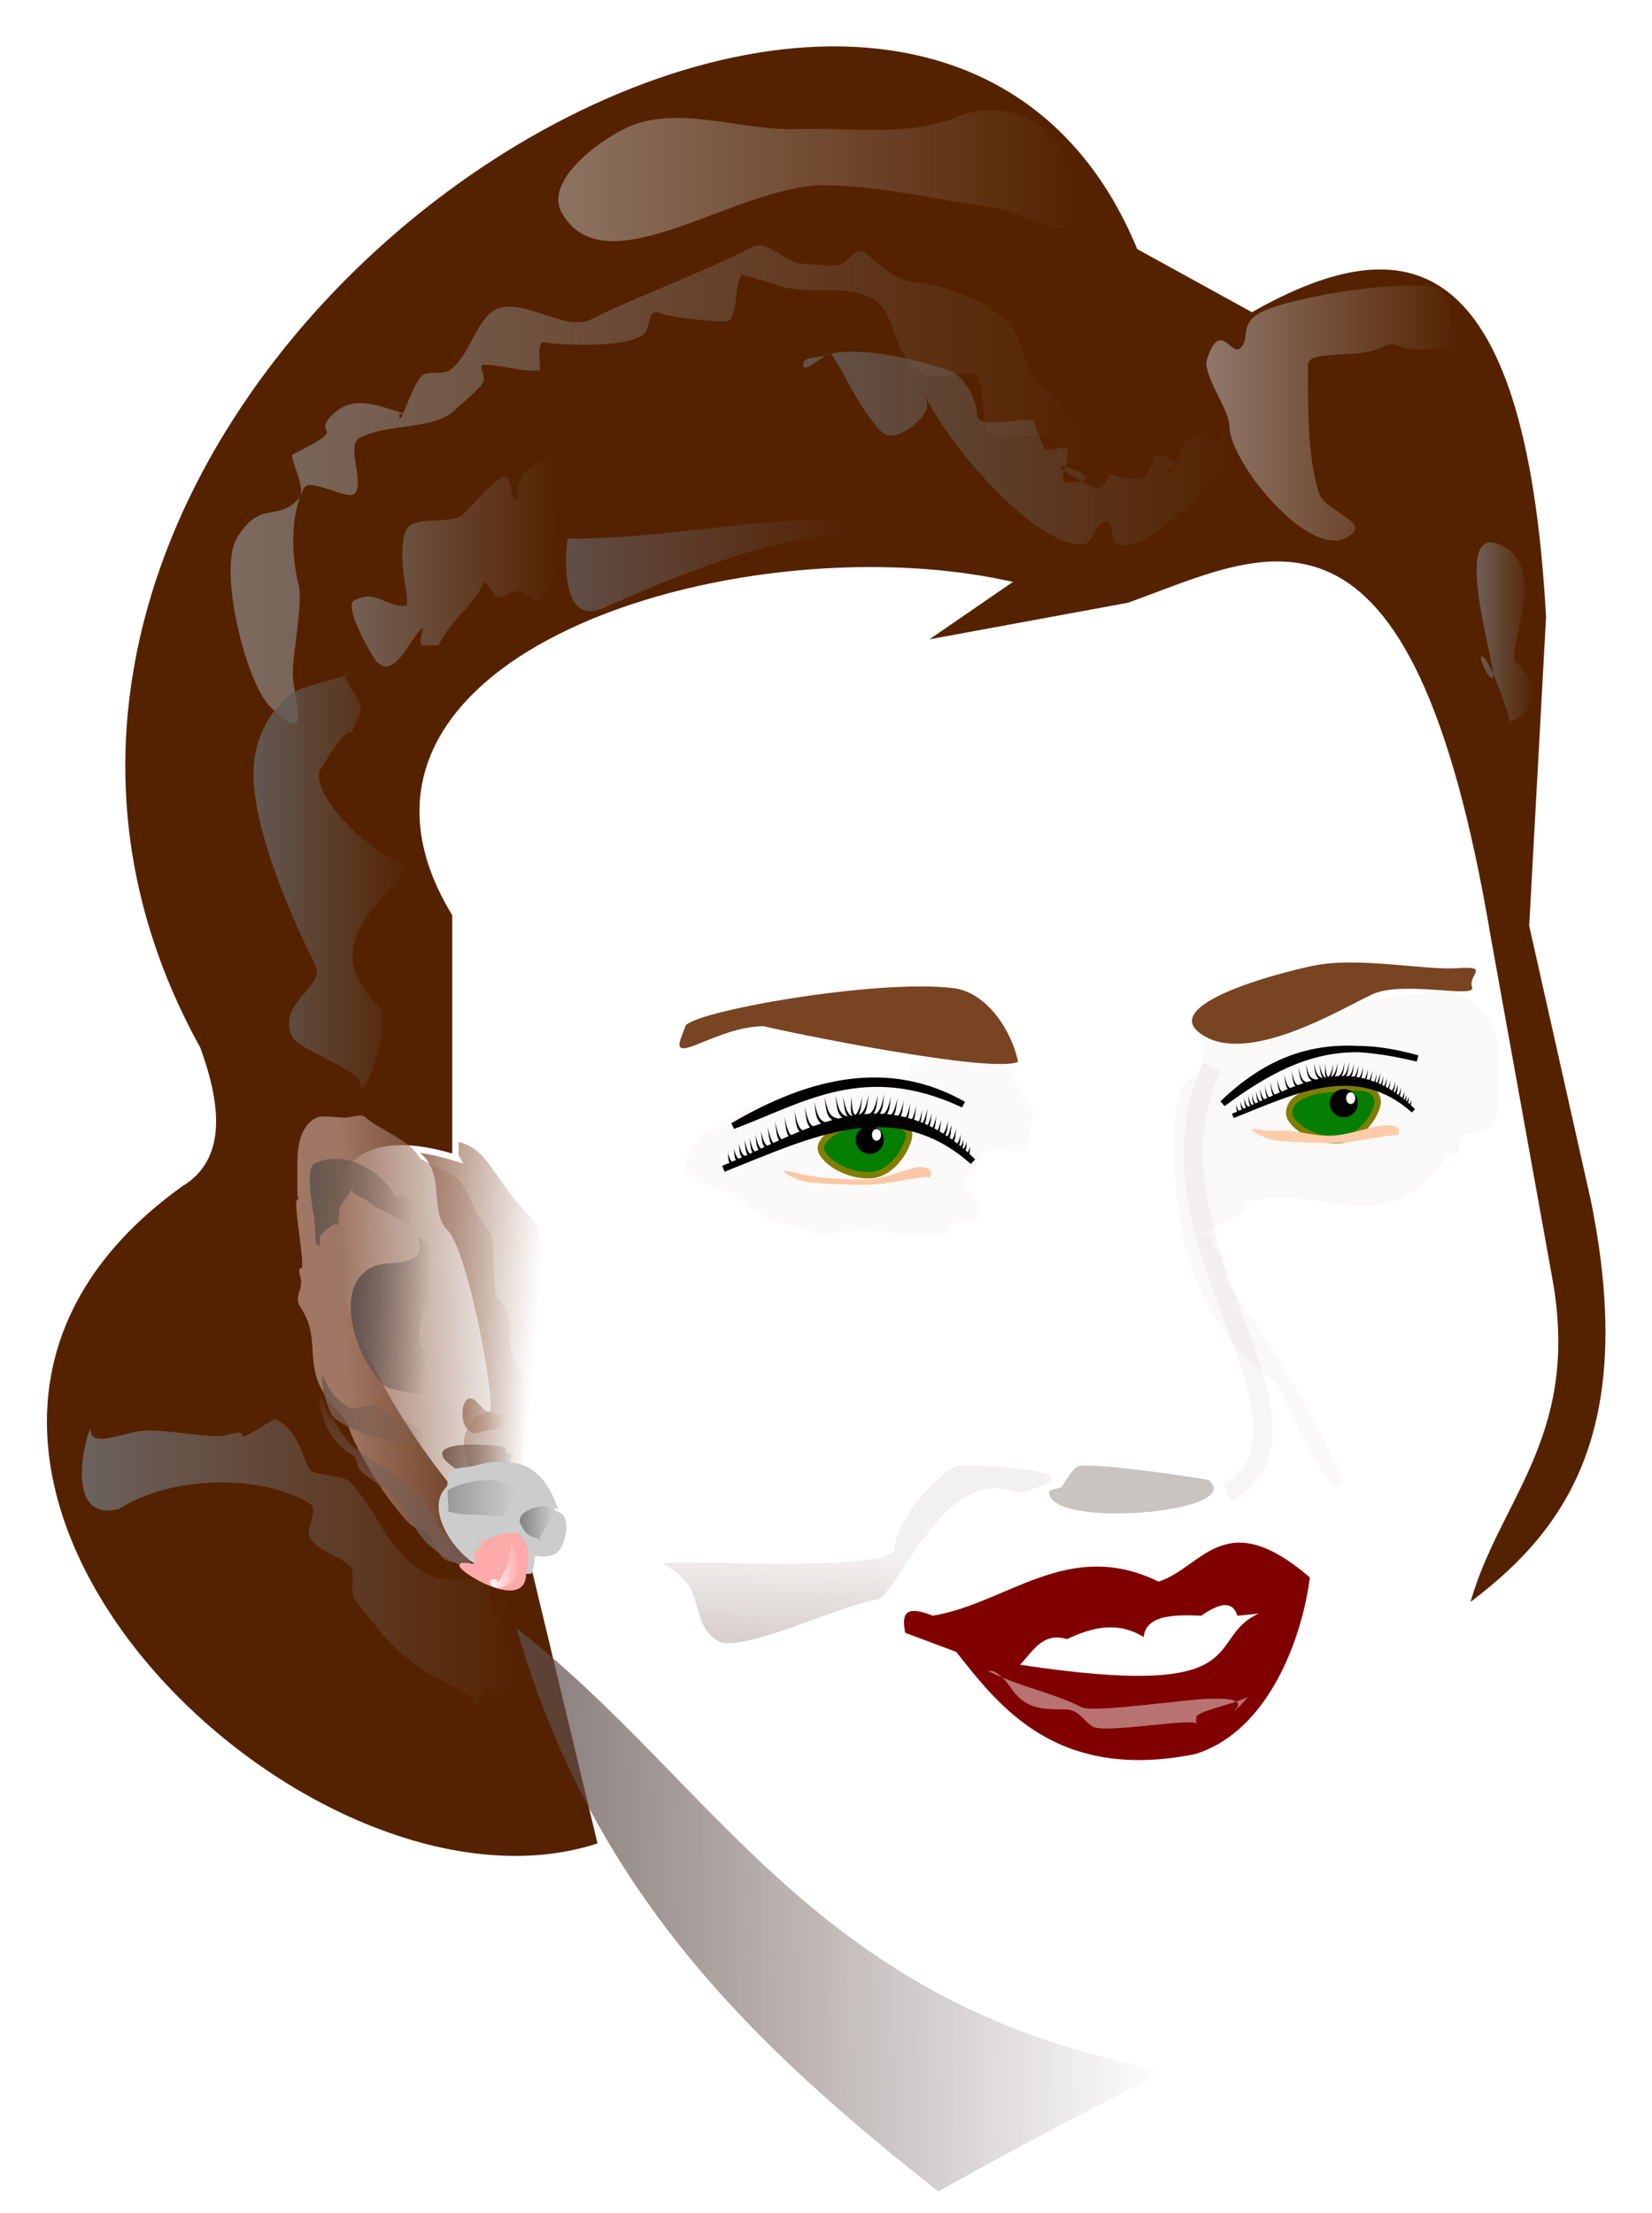 <svg xmlns="http://www.w3.org/2000/svg" viewBox="0 0 489.206 655.42"><defs><linearGradient id="b" y2="221.08" gradientUnits="userSpaceOnUse" x2="154.53" gradientTransform="translate(-65.564 -400.43)" y1="219.42" x1="133.65"><stop offset="0" stop-color="#a27965"/><stop offset="1" stop-color="#a27965" stop-opacity="0"/></linearGradient><linearGradient id="F" y2="252.47" gradientUnits="userSpaceOnUse" x2="140.5" y1="252.47" x1="136.04"><stop offset="0" stop-color="#fff"/><stop offset="1" stop-color="#fff" stop-opacity="0"/></linearGradient><linearGradient id="E" y2="246.05" gradientUnits="userSpaceOnUse" x2="145.92" y1="246.05" x1="140.72"><stop offset="0" stop-color="gray"/><stop offset="1" stop-color="gray" stop-opacity="0"/></linearGradient><linearGradient id="D" y2="241.73" gradientUnits="userSpaceOnUse" x2="139.95" y1="241.73" x1="129.21"><stop offset="0" stop-color="#999"/><stop offset="1" stop-color="#999" stop-opacity="0"/></linearGradient><linearGradient id="C" y2="228.74" gradientUnits="userSpaceOnUse" x2="138.33" y1="228.74" x1="131.7"><stop offset="0" stop-color="#a8826d"/><stop offset="1" stop-color="#a8826d" stop-opacity="0"/></linearGradient><linearGradient id="f" y2="-300.15" gradientUnits="userSpaceOnUse" x2="138.52" y1="-300.15" x1="93.57"><stop offset="0" stop-color="#614e47"/><stop offset="1" stop-color="#614e47" stop-opacity="0"/></linearGradient><linearGradient id="h" y2="-361.71" gradientUnits="userSpaceOnUse" x2="174.39" y1="-361.71" x1="92.341"><stop offset="0" stop-color="#8c7361"/><stop offset="1" stop-color="#8c7361" stop-opacity="0"/></linearGradient><linearGradient id="B" y2="234.09" gradientUnits="userSpaceOnUse" x2="125.39" y1="245.22" x1="117.7"><stop offset="0" stop-color="#735e57"/><stop offset="1" stop-color="#735e57" stop-opacity="0"/></linearGradient><linearGradient id="i" y2="-324.26" gradientUnits="userSpaceOnUse" x2="234.51" y1="-324.26" x1="194.59"><stop offset="0" stop-color="#8f786b"/><stop offset="1" stop-color="#8f786b" stop-opacity="0"/></linearGradient><linearGradient id="j" y2="-300.56" gradientUnits="userSpaceOnUse" x2="92.426" y1="-300.56" x1="59.745"><stop offset="0" stop-color="#746055"/><stop offset="1" stop-color="#746055" stop-opacity="0"/></linearGradient><linearGradient id="k" y2="-318.64" gradientUnits="userSpaceOnUse" x2="199.4" y1="-318.64" x1="130.97"><stop offset="0" stop-color="#645349"/><stop offset="1" stop-color="#645349" stop-opacity="0"/></linearGradient><linearGradient id="l" y2="-312.98" gradientUnits="userSpaceOnUse" x2="177.37" y1="-312.98" x1="40.639"><stop offset="0" stop-color="#7c6a60"/><stop offset="1" stop-color="#7c6a60" stop-opacity="0"/></linearGradient><linearGradient id="m" y2="-250.51" gradientUnits="userSpaceOnUse" x2="69.027" y1="-250.51" x1="44.248"><stop offset="0" stop-color="#635852"/><stop offset="1" stop-color="#635852" stop-opacity="0"/></linearGradient><linearGradient id="n" y2="-289.55" gradientUnits="userSpaceOnUse" x2="246.22" y1="-289.55" x1="237.22"><stop offset="0" stop-color="#6d5f57"/><stop offset="1" stop-color="#6d5f57" stop-opacity="0"/></linearGradient><linearGradient id="o" y2="-143.02" gradientUnits="userSpaceOnUse" x2="86.162" y1="-143.02" x1="17.171"><stop offset="0" stop-color="#6c625e"/><stop offset="1" stop-color="#6c625e" stop-opacity="0"/></linearGradient><linearGradient id="q" y2="297.94" gradientUnits="userSpaceOnUse" x2="253.19" gradientTransform="translate(-65.487 -387.61)" y1="299.13" x1="150.33"><stop offset="0" stop-color="#5f4e4b"/><stop offset="1" stop-color="#5f4e4b" stop-opacity="0"/></linearGradient><linearGradient id="A" y2="235.26" gradientUnits="userSpaceOnUse" x2="140.56" y1="235.26" x1="128.49"><stop offset="0" stop-color="#7b5f54"/><stop offset="1" stop-color="#7b5f54" stop-opacity="0"/></linearGradient><linearGradient id="z" y2="227.86" gradientUnits="userSpaceOnUse" x2="126.04" y1="227.86" x1="108.99"><stop offset="0" stop-color="#775b50"/><stop offset="1" stop-color="#775b50" stop-opacity="0"/></linearGradient><linearGradient id="y" y2="195.61" gradientUnits="userSpaceOnUse" x2="124.06" y1="195.01" x1="107.11"><stop offset="0" stop-color="#65564e"/><stop offset="1" stop-color="#65564e" stop-opacity="0"/></linearGradient><linearGradient id="u" y2="247.75" gradientUnits="userSpaceOnUse" x2="186.61" gradientTransform="translate(-61.776 -398.19)" y1="264.94" x1="185.76"><stop offset="0" stop-color="#775d54"/><stop offset="1" stop-color="#775d54" stop-opacity=".29"/></linearGradient><linearGradient id="x" y2="213.64" gradientUnits="userSpaceOnUse" x2="126.39" y1="213.04" x1="113.55"><stop offset="0" stop-color="#5f514e"/><stop offset="1" stop-color="#5f514e" stop-opacity="0"/></linearGradient><linearGradient id="w" y2="216.64" gradientUnits="userSpaceOnUse" x2="141.43" y1="217.54" x1="112.99"><stop offset="0" stop-color="#9f7764"/><stop offset="1" stop-color="#9f7764" stop-opacity="0"/></linearGradient><filter id="v" height="1.036" width="1.071" color-interpolation-filters="sRGB" y="-.018" x="-.036"><feGaussianBlur stdDeviation=".533"/></filter><filter id="t" height="1.152" width="1.07" color-interpolation-filters="sRGB" y="-.076" x="-.035"><feGaussianBlur stdDeviation="1.026"/></filter><filter id="s" height="1.07" width="1.426" color-interpolation-filters="sRGB" y="-.035" x="-.213"><feGaussianBlur stdDeviation=".978"/></filter><filter id="r" height="1.16" width="1.046" color-interpolation-filters="sRGB" y="-.08" x="-.023"><feGaussianBlur stdDeviation=".251"/></filter><filter id="a" height="1.051" width="1.123" color-interpolation-filters="sRGB" y="-.025" x="-.061"><feGaussianBlur stdDeviation=".605"/></filter><filter id="g" height="1.119" width="1.03" color-interpolation-filters="sRGB" y="-.06" x="-.015"><feGaussianBlur stdDeviation=".514"/></filter><filter id="e" height="1.105" width="1.055" color-interpolation-filters="sRGB" y="-.053" x="-.027"><feGaussianBlur stdDeviation=".626"/></filter><filter id="d" height="1.045" width="1.052" color-interpolation-filters="sRGB" y="-.022" x="-.026"><feGaussianBlur stdDeviation="2.667"/></filter><filter id="c" height="1.06" width="1.091" color-interpolation-filters="sRGB" y="-.03" x="-.045"><feGaussianBlur stdDeviation=".969"/></filter><filter id="p" height="1.077" width="1.067" color-interpolation-filters="sRGB" y="-.039" x="-.034"><feGaussianBlur stdDeviation="1.435"/></filter></defs><path d="M68.086-208.85c7.453 2.684 3.409 10.133 6.725 13.449 3.41 3.411 7.76 28.062 6.724 28.579-2.271 1.136-1.338-.514-3.362 2.522-2.811 4.217 3.362 12.575 3.362 11.768 0-4.68 5.213-2.02 5.884-3.363 2.01-4.02.84-11.338.84-10.927 0 3.208 4.168-23.133 3.363-23.536-2.946-1.473-1.258-4.62-3.362-6.724-8.733-8.733-6.298-14.543-20.174-11.768z" filter="url(#a)" fill="url(#b)" transform="translate(-7.985 730.94) scale(1.877)"/><g transform="translate(-7.985 730.94) scale(1.877)"><path d="M200.137-212c5.111-5.89 9.725-6.173 14.849-6.812 6.867-.33 9.716 2.658 10.822 5.885-6.341 4.995-15.015 5.056-25.67.927z" fill="#fff"/><path d="M221.587-215.94c.36 1.53-2.392 6.435-6.435 6.435s-7.55-2.718-7.507-4.29c.07-2.563 3.056-3.563 7.078-3.86 3.817-.283 6.326-.574 6.864 1.715z" stroke-linejoin="bevel" stroke="olive" stroke-linecap="round" fill="green"/><path d="M193.397-226.55c7.142 5.7 22.492-3.749 27.365-5.998 4.873-2.249 16.494.75 15.744-1.124-.75-1.875 2.999-3.374-2.25-3-5.247.376-15.743-1.874-22.865-.374-7.123 1.5-23.42 6.164-17.993 10.496z" fill="#784421"/><path d="M227.887-222.43c-11.47-3.252-19.44-1.264-30.739 7.122 10.871-10.503 20.851-9.409 30.739-7.122z" stroke="#000"/><path d="M227.24-214.179c-9.007-8.046-18.782-3.016-28.487.814 9.32-3.792 18.48-10.767 28.487-.814z" stroke="#000" stroke-width=".724"/><path d="M211.882-218.905c-.005 0-.01-.014-.015-.034l-.007-.033-.008-.04-.006-.038-.006-.034c-.004-.02-.008-.033-.011-.033a2.266 2.266 0 01-.296-.07 1.411 1.411 0 01-.154-.062 1.123 1.123 0 01-.418-.349 1.5 1.5 0 01-.117-.179 2.223 2.223 0 01-.103-.206 3.256 3.256 0 01-.092-.235 7.966 7.966 0 01-.148-.495l-.062-.24a21.708 21.708 0 00-.114-.42 8.514 8.514 0 00-.095-.31 3.391 3.391 0 01.112.516c.011.072.022.148.032.227l.032.246c.01.084.022.17.035.258.013.087.027.174.044.262s.036.174.059.26a2.53 2.53 0 00.125.356 1.8 1.8 0 00.116.216 1.454 1.454 0 00.23.274 1.328 1.328 0 00.376.244 1.522 1.522 0 00.373.108c.005 0 .014-.01.025-.028l.036-.066c.012-.024.024-.048.035-.066.01-.018.018-.03.022-.029zM210.702-218.42c-.004 0-.01-.014-.015-.034l-.007-.034-.007-.038-.007-.039-.006-.034c-.003-.02-.007-.033-.01-.033a2.266 2.266 0 01-.297-.07 1.411 1.411 0 01-.154-.062 1.122 1.122 0 01-.418-.349 1.5 1.5 0 01-.117-.179 2.232 2.232 0 01-.103-.206 3.257 3.257 0 01-.092-.235 7.96 7.96 0 01-.148-.495l-.062-.24a27.996 27.996 0 00-.113-.421 8.514 8.514 0 00-.095-.309 3.32 3.32 0 01.077.313 5.4 5.4 0 01.067.43l.031.246c.011.084.022.17.035.257.013.088.027.175.044.263s.036.174.059.26a2.531 2.531 0 00.125.356 1.8 1.8 0 00.117.216 1.47 1.47 0 00.229.274 1.348 1.348 0 00.57.312c.063.018.124.031.18.04.004 0 .013-.01.024-.028l.036-.066.035-.066c.01-.018.018-.03.022-.029zM209.624-217.79c-.005 0-.01-.014-.015-.034l-.008-.034-.007-.039-.006-.038-.006-.034c-.004-.02-.008-.033-.011-.034a2.266 2.266 0 01-.296-.07 1.353 1.353 0 01-.154-.062 1.123 1.123 0 01-.418-.348 1.478 1.478 0 01-.118-.18 2.232 2.232 0 01-.103-.206 3.255 3.255 0 01-.091-.234c-.028-.081-.055-.164-.079-.247l-.069-.248-.063-.24-.058-.223a11.407 11.407 0 00-.15-.507 3.32 3.32 0 01.077.313 5.4 5.4 0 01.067.43c.01.079.02.161.032.245l.035.258c.013.087.027.175.044.262.016.088.036.175.059.26a2.53 2.53 0 00.124.357 1.802 1.802 0 00.117.216 1.454 1.454 0 00.23.273 1.328 1.328 0 00.376.244 1.518 1.518 0 00.373.109c.004 0 .014-.011.025-.029l.036-.065.034-.066c.01-.018.019-.03.023-.03zM208.444-217.305c-.005 0-.01-.014-.015-.034l-.007-.034-.007-.039-.007-.038-.006-.034c-.003-.02-.007-.033-.011-.034a2.266 2.266 0 01-.296-.07 1.411 1.411 0 01-.154-.062 1.123 1.123 0 01-.418-.348 1.5 1.5 0 01-.117-.18 2.232 2.232 0 01-.103-.206 3.256 3.256 0 01-.092-.235 7.96 7.96 0 01-.148-.495c-.022-.081-.042-.162-.062-.24a27.919 27.919 0 00-.114-.42 8.514 8.514 0 00-.094-.31 3.391 3.391 0 01.112.516l.032.227.031.246c.011.085.022.17.035.258.013.087.027.175.044.262s.036.175.059.26a2.531 2.531 0 00.125.357 1.8 1.8 0 00.117.216 1.472 1.472 0 00.229.273 1.326 1.326 0 00.376.244 1.522 1.522 0 00.373.108c.005.001.014-.01.025-.028l.036-.065.035-.066c.01-.018.018-.03.022-.03zM207.308-216.61c-.005-.001-.01-.015-.015-.034l-.008-.034-.007-.039-.006-.038-.006-.034c-.004-.02-.008-.034-.011-.034a2.266 2.266 0 01-.296-.07 1.411 1.411 0 01-.154-.062 1.123 1.123 0 01-.418-.349 1.5 1.5 0 01-.118-.178 2.232 2.232 0 01-.103-.207 3.256 3.256 0 01-.091-.235c-.028-.08-.055-.163-.079-.247l-.069-.248-.063-.24a27.919 27.919 0 00-.113-.42 8.514 8.514 0 00-.095-.31 3.32 3.32 0 01.077.313 5.4 5.4 0 01.067.43c.01.08.02.162.032.246.01.084.022.17.035.258.013.087.027.175.044.262s.036.174.059.26a2.531 2.531 0 00.124.357 1.8 1.8 0 00.117.215 1.472 1.472 0 00.23.274 1.326 1.326 0 00.376.244 1.522 1.522 0 00.373.108c.004.001.014-.01.025-.028l.036-.065.034-.066c.01-.018.019-.03.023-.03zM206.236-216.104c-.004 0-.009-.014-.014-.034l-.008-.034-.007-.038-.006-.039-.006-.034c-.004-.02-.008-.033-.011-.033a2.266 2.266 0 01-.297-.07 1.411 1.411 0 01-.153-.063 1.123 1.123 0 01-.419-.348 1.5 1.5 0 01-.117-.179 2.232 2.232 0 01-.103-.206 3.256 3.256 0 01-.091-.235 7.966 7.966 0 01-.148-.495l-.063-.24a21.708 21.708 0 00-.113-.421 8.514 8.514 0 00-.095-.309 3.391 3.391 0 01.112.516c.011.072.022.148.032.227l.032.246c.01.084.022.17.035.257.013.088.027.175.044.263s.036.174.058.26a2.53 2.53 0 00.125.356 1.8 1.8 0 00.117.216 1.454 1.454 0 00.23.274 1.328 1.328 0 00.376.243 1.522 1.522 0 00.373.109c.004 0 .014-.01.025-.029l.036-.065.034-.066c.01-.018.018-.03.023-.029zM205.267-215.706c-.005 0-.01-.014-.014-.034a.86.86 0 01-.013-.072l-.005-.038-.005-.034c-.004-.02-.007-.033-.01-.033a2.062 2.062 0 01-.27-.063 1.225 1.225 0 01-.141-.056 1.019 1.019 0 01-.384-.316 1.402 1.402 0 01-.11-.163 2.047 2.047 0 01-.095-.19 2.965 2.965 0 01-.086-.215 4.82 4.82 0 01-.074-.227 9.117 9.117 0 01-.065-.23l-.06-.22a29.21 29.21 0 00-.106-.389 8.678 8.678 0 00-.047-.157l-.041-.128a3.09 3.09 0 01.102.477c.01.066.02.136.029.21l.028.227.03.238c.012.08.025.162.04.243.015.08.032.161.053.24a2.346 2.346 0 00.114.332 1.65 1.65 0 00.172.294 1.3 1.3 0 00.317.295 1.291 1.291 0 00.362.162c.06.017.115.029.167.037.004 0 .013-.011.023-.029.01-.017.023-.041.034-.065l.033-.066c.01-.018.017-.03.021-.03zM204.253-215.62c-.003 0-.007-.013-.01-.032l-.005-.034-.004-.038-.004-.038-.004-.034c-.002-.02-.004-.032-.007-.033a1.7 1.7 0 01-.22-.05.987.987 0 01-.223-.103.83.83 0 01-.206-.188 1.158 1.158 0 01-.092-.132 1.66 1.66 0 01-.082-.155 2.47 2.47 0 01-.074-.179 7.117 7.117 0 01-.173-.562l-.049-.17a9.713 9.713 0 00-.085-.284l-.035-.107a1.473 1.473 0 01.058.242 3.886 3.886 0 01.046.332l.02.19.024.2c.008.067.018.135.03.203.011.068.025.136.041.203a1.95 1.95 0 00.092.282 1.381 1.381 0 00.144.251 1.093 1.093 0 00.346.302 1.09 1.09 0 00.232.095c.05.014.098.024.142.031.003.001.011-.01.02-.029.01-.017.02-.042.03-.066l.03-.066c.009-.018.015-.03.018-.03zM203.624-215.236c-.004 0-.008-.013-.01-.033l-.006-.033-.004-.038-.004-.039-.003-.033c-.002-.02-.005-.033-.008-.033a1.7 1.7 0 01-.219-.05.987.987 0 01-.224-.103.825.825 0 01-.205-.189 1.158 1.158 0 01-.092-.132c-.03-.048-.057-.1-.083-.155a2.456 2.456 0 01-.074-.178 7.034 7.034 0 01-.173-.562l-.048-.171a10.558 10.558 0 00-.086-.284l-.034-.106a1.473 1.473 0 01.058.241 3.886 3.886 0 01.045.332c.008.061.014.125.021.19l.023.2.03.204c.012.068.025.136.042.203a1.943 1.943 0 00.092.281 1.381 1.381 0 00.143.252 1.093 1.093 0 00.346.302 1.106 1.106 0 00.232.094c.05.015.098.025.142.032.004 0 .011-.011.02-.029l.031-.066c.01-.024.02-.049.029-.067s.015-.03.018-.03zM202.965-214.837c-.004 0-.007-.014-.01-.034l-.005-.033-.005-.038-.003-.039-.004-.033c-.002-.02-.004-.033-.007-.033a1.7 1.7 0 01-.22-.05.987.987 0 01-.223-.103.83.83 0 01-.206-.189 1.158 1.158 0 01-.092-.132 1.66 1.66 0 01-.082-.155 2.468 2.468 0 01-.075-.178 7.037 7.037 0 01-.173-.562l-.048-.171a10.585 10.585 0 00-.085-.284l-.035-.106a1.473 1.473 0 01.058.241 3.886 3.886 0 01.046.332l.02.19.024.2c.008.068.018.136.03.204.011.068.025.136.041.203a1.95 1.95 0 00.092.281 1.381 1.381 0 00.143.252 1.076 1.076 0 00.72.428c.004 0 .012-.011.02-.029l.031-.066.03-.067c.008-.018.014-.03.018-.03z" fill-rule="evenodd"/><path d="M202.379-214.628c-.004 0-.007-.013-.01-.033l-.006-.033-.004-.038-.004-.039-.003-.033c-.002-.02-.004-.033-.007-.033a1.7 1.7 0 01-.22-.05.987.987 0 01-.224-.103.83.83 0 01-.205-.189 1.158 1.158 0 01-.092-.132c-.03-.048-.057-.1-.082-.155a2.47 2.47 0 01-.075-.178 6.782 6.782 0 01-.122-.378l-.051-.184-.048-.171a10.556 10.556 0 00-.086-.284l-.034-.106a1.472 1.472 0 01.058.241 3.886 3.886 0 01.046.332l.02.19.023.2.03.204c.012.068.025.136.042.203a1.95 1.95 0 00.092.281 1.381 1.381 0 00.143.252 1.093 1.093 0 00.346.301 1.09 1.09 0 00.232.095c.05.015.098.025.142.032.004 0 .011-.011.02-.029l.031-.066c.01-.024.02-.049.03-.067s.014-.03.017-.03zM201.532-214.533c-.003 0-.006-.014-.008-.033l-.004-.034-.002-.038a10.628 10.628 0 00-.005-.07c-.001-.02-.003-.033-.005-.034a1.944 1.944 0 01-.176-.038.828.828 0 01-.181-.078.672.672 0 01-.17-.148.941.941 0 01-.078-.106 1.348 1.348 0 01-.07-.127 3.112 3.112 0 01-.172-.46 17.074 17.074 0 01-.047-.153l-.042-.142a9.657 9.657 0 00-.074-.236l-.029-.09a1.104 1.104 0 01.047.203 3.6 3.6 0 01.034.278l.015.159a9.916 9.916 0 00.038.339c.01.057.02.114.032.17.013.055.028.11.045.162a1.223 1.223 0 00.148.295.97.97 0 00.166.176.902.902 0 00.328.17.99.99 0 00.122.027c.003.001.01-.01.018-.029l.027-.066.026-.068c.007-.018.013-.03.016-.03zM213.126-219.093c-.004 0-.009-.014-.014-.034l-.008-.034-.007-.038-.006-.039-.006-.034c-.004-.02-.008-.033-.011-.034a2.266 2.266 0 01-.296-.07 1.411 1.411 0 01-.154-.062 1.123 1.123 0 01-.419-.348 1.5 1.5 0 01-.117-.179 2.25 2.25 0 01-.103-.206 3.256 3.256 0 01-.091-.235c-.029-.081-.055-.164-.079-.247l-.07-.248-.062-.24a27.919 27.919 0 00-.113-.421 8.514 8.514 0 00-.095-.309 3.32 3.32 0 01.077.313 5.4 5.4 0 01.067.43l.032.246c.01.084.022.17.035.257.013.087.027.175.044.263s.036.174.058.26a2.531 2.531 0 00.125.356 1.8 1.8 0 00.117.216 1.472 1.472 0 00.23.274 1.326 1.326 0 00.376.243 1.522 1.522 0 00.373.109c.004 0 .014-.01.025-.028l.036-.066.034-.066c.01-.018.018-.03.023-.029zM213.749-219.202c.004 0 .012.012.022.03l.035.065c.013.024.025.048.036.066s.02.029.025.028a1.607 1.607 0 00.47-.156 1.346 1.346 0 00.57-.575 1.762 1.762 0 00.103-.226c.03-.078.055-.159.077-.241a3.69 3.69 0 00.06-.26 13.777 13.777 0 00.079-.52l.03-.246a10.577 10.577 0 01.067-.43 3.302 3.302 0 01.078-.313 11.727 11.727 0 00-.15.508c-.02.07-.039.145-.059.223a26.679 26.679 0 01-.131.487c-.025.083-.05.166-.079.247-.028.081-.059.16-.092.235a2.235 2.235 0 01-.16.3 1.517 1.517 0 01-.19.232 1.115 1.115 0 01-.442.264 1.526 1.526 0 01-.153.042c-.05.012-.098.02-.143.028-.004 0-.007.014-.011.034l-.006.033-.006.04-.008.038-.007.034c-.005.02-.01.033-.015.033zM214.827-219.245c.005 0 .013.011.023.03l.034.065c.013.024.026.048.037.065.01.018.02.03.024.029a1.592 1.592 0 00.471-.156 1.346 1.346 0 00.57-.575 1.762 1.762 0 00.102-.226c.03-.079.056-.16.078-.242a3.69 3.69 0 00.058-.26c.017-.087.032-.175.044-.262.013-.087.025-.173.035-.257l.032-.246a8.55 8.55 0 01.067-.43 3.302 3.302 0 01.077-.313 11.727 11.727 0 00-.15.508l-.058.222-.063.24c-.022.082-.044.165-.069.248s-.05.166-.079.247c-.028.08-.058.16-.091.235a2.235 2.235 0 01-.16.3 1.517 1.517 0 01-.19.232 1.11 1.11 0 01-.442.263 1.455 1.455 0 01-.153.043c-.05.011-.098.02-.143.027-.004 0-.008.014-.012.034l-.005.034-.007.039-.007.038c-.002.013-.005.024-.008.034-.005.02-.01.033-.014.034z" fill-rule="evenodd"/><path d="M215.544-219.245c.004 0 .012.011.022.03l.035.065c.012.024.025.048.036.065.01.018.02.03.025.029a1.592 1.592 0 00.47-.156 1.362 1.362 0 00.57-.575 1.762 1.762 0 00.103-.226c.03-.079.055-.16.077-.242a3.69 3.69 0 00.059-.26c.017-.087.031-.175.044-.262.013-.087.024-.173.035-.257l.031-.246a10.577 10.577 0 01.067-.43 3.302 3.302 0 01.077-.313 11.727 11.727 0 00-.15.508l-.058.222-.062.24a6.011 6.011 0 01-.148.495c-.028.08-.059.16-.092.235a2.235 2.235 0 01-.16.3 1.517 1.517 0 01-.19.232 1.11 1.11 0 01-.442.263 1.455 1.455 0 01-.153.043c-.05.011-.098.02-.143.027-.004 0-.007.014-.011.034l-.006.034-.007.039-.007.038-.007.034c-.005.02-.01.033-.015.034z" fill-rule="evenodd"/><path d="M216.427-219.209c.004 0 .011.012.02.03l.033.066a.834.834 0 00.034.065c.01.018.019.03.023.029a1.467 1.467 0 00.435-.145 1.248 1.248 0 00.525-.534 1.654 1.654 0 00.093-.21c.027-.071.05-.146.07-.222a5.34 5.34 0 00.091-.48c.011-.078.02-.158.03-.235l.028-.225a8.897 8.897 0 01.059-.393 3.056 3.056 0 01.07-.287l-.04.127a8.723 8.723 0 00-.099.337l-.055.204-.058.218c-.02.075-.042.151-.065.227a4.743 4.743 0 01-.073.225 2.97 2.97 0 01-.085.214 2.022 2.022 0 01-.148.272 1.334 1.334 0 01-.174.209 1.004 1.004 0 01-.4.234 1.373 1.373 0 01-.139.038c-.045.01-.088.018-.13.025-.003 0-.006.013-.009.033l-.005.034-.006.038-.006.039a.835.835 0 01-.006.034c-.004.02-.009.033-.013.033zM217.187-219.035c.003 0 .011.011.02.03.01.017.02.041.032.065l.034.066c.01.018.019.03.023.029a1.431 1.431 0 00.428-.143 1.234 1.234 0 00.564-.627 1.843 1.843 0 00.11-.323c.02-.077.037-.156.052-.235s.026-.158.037-.236l.03-.232.027-.22a8.893 8.893 0 01.057-.387 2.908 2.908 0 01.069-.282l-.04.125a8.247 8.247 0 00-.097.33l-.053.2-.058.215a4.935 4.935 0 01-.136.443 2.879 2.879 0 01-.084.21 1.989 1.989 0 01-.146.266 1.382 1.382 0 01-.17.205.987.987 0 01-.393.229 1.39 1.39 0 01-.068.02 2.178 2.178 0 01-.194.04c-.003.001-.006.014-.01.034 0 .01-.002.021-.004.034l-.005.038-.006.039a.86.86 0 01-.007.033c-.004.02-.008.033-.012.034zM217.983-218.876c.003 0 .01.012.02.03l.03.066c.01.024.023.048.033.066.01.018.018.03.022.029a1.341 1.341 0 00.407-.137 1.173 1.173 0 00.535-.598 1.732 1.732 0 00.103-.308c.02-.073.035-.147.048-.222s.025-.15.035-.224l.027-.219.024-.209a8.753 8.753 0 01.053-.365 2.657 2.657 0 01.064-.266l-.037.117a8.276 8.276 0 00-.093.313l-.051.188-.055.203a7.805 7.805 0 01-.131.418 2.731 2.731 0 01-.08.198 1.854 1.854 0 01-.139.25 1.27 1.27 0 01-.161.19.919.919 0 01-.368.213l-.064.019a1.275 1.275 0 01-.182.037c-.003 0-.006.014-.008.034l-.005.033-.005.039-.005.038c-.002.012-.003.024-.006.033-.003.02-.008.033-.011.034zM218.743-218.558c.003 0 .01.012.02.03l.03.066c.01.024.023.049.033.066.01.018.018.03.022.03a1.341 1.341 0 00.407-.137 1.173 1.173 0 00.535-.599 1.732 1.732 0 00.103-.307c.019-.073.035-.148.048-.222s.025-.15.035-.224l.027-.22.024-.209a8.753 8.753 0 01.053-.365 2.657 2.657 0 01.064-.266l-.037.118a8.276 8.276 0 00-.093.312l-.051.189-.056.203a7.883 7.883 0 01-.13.418 2.731 2.731 0 01-.08.197 1.854 1.854 0 01-.139.25 1.27 1.27 0 01-.161.191.919.919 0 01-.368.212l-.064.019a1.275 1.275 0 01-.182.038c-.003 0-.006.013-.008.033l-.005.034-.005.038-.005.038-.006.034c-.003.02-.008.033-.011.033zM219.416-218.282c.003 0 .01.011.02.03s.02.041.03.065.023.049.033.066c.01.018.018.03.022.03a1.341 1.341 0 00.407-.137 1.2 1.2 0 00.312-.246 1.197 1.197 0 00.177-.257 1.533 1.533 0 00.086-.196c.025-.067.046-.136.064-.207.018-.073.034-.148.047-.222a5.684 5.684 0 00.062-.443l.024-.21a8.753 8.753 0 01.053-.365 2.657 2.657 0 01.065-.266l-.038.118a7.694 7.694 0 00-.093.312l-.051.189-.055.203a8.08 8.08 0 01-.131.418 2.731 2.731 0 01-.08.197 1.854 1.854 0 01-.139.25 1.27 1.27 0 01-.161.191.919.919 0 01-.368.212l-.064.019a1.275 1.275 0 01-.182.038c-.003 0-.006.013-.008.033l-.005.034-.005.038-.005.038c-.002.013-.003.024-.006.034-.003.02-.008.033-.011.033zM220.11-217.841c.004 0 .011.012.02.03l.031.066.033.066c.01.018.018.03.022.029a1.341 1.341 0 00.407-.137 1.173 1.173 0 00.535-.598 1.732 1.732 0 00.103-.308 4.447 4.447 0 00.082-.446c.01-.074.02-.147.028-.219l.024-.21a8.753 8.753 0 01.053-.364 2.657 2.657 0 01.064-.266l-.037.117a7.694 7.694 0 00-.093.313l-.051.188-.056.203-.06.21c-.022.07-.045.14-.07.208a2.731 2.731 0 01-.08.198 1.854 1.854 0 01-.139.25 1.27 1.27 0 01-.161.19.919.919 0 01-.369.213l-.063.019a1.275 1.275 0 01-.182.037c-.003 0-.006.014-.009.034l-.004.033-.005.039-.005.038-.006.033c-.003.02-.008.033-.012.034z" fill-rule="evenodd"/><path d="M220.704-217.993c.004 0 .01.012.02.03l.03.066c.01.024.023.048.033.066s.018.03.022.029a1.341 1.341 0 00.407-.137 1.173 1.173 0 00.535-.598 1.732 1.732 0 00.104-.308c.018-.073.034-.147.047-.222s.025-.15.035-.223l.027-.22.024-.209a8.753 8.753 0 01.053-.365 2.657 2.657 0 01.065-.266l-.038.117a8.276 8.276 0 00-.092.313l-.052.189-.055.202a7.805 7.805 0 01-.13.418 2.731 2.731 0 01-.081.198 1.854 1.854 0 01-.138.25 1.27 1.27 0 01-.162.19.919.919 0 01-.368.213l-.064.019a1.275 1.275 0 01-.182.037c-.002 0-.005.014-.008.034l-.004.033a.486.486 0 01-.005.039l-.006.038-.005.034c-.004.02-.008.033-.012.033z" fill-rule="evenodd"/><path d="M221.377-217.776c.003 0 .01.012.018.03l.028.067c.01.024.02.048.03.066.008.018.015.03.019.03a1.09 1.09 0 00.63-.34 1.033 1.033 0 00.152-.228 1.263 1.263 0 00.073-.171c.02-.059.038-.12.053-.18a4.45 4.45 0 00.066-.386l.02-.19.02-.18a4.203 4.203 0 01.068-.441 1.32 1.32 0 01.028-.103l-.033.101a8.44 8.44 0 00-.082.268l-.046.162c-.016.056-.032.115-.05.174a6.756 6.756 0 01-.117.358 2.31 2.31 0 01-.07.168 1.563 1.563 0 01-.122.21 1.047 1.047 0 01-.14.159.767.767 0 01-.31.171 1.218 1.218 0 01-.205.046c-.003 0-.004.013-.006.033l-.003.033-.003.038-.004.039-.004.033c-.003.02-.006.033-.01.033z" fill-rule="evenodd"/><path d="M221.906-217.457c.002 0 .009.011.017.03l.028.066c.01.024.02.049.03.067.008.017.016.03.02.029a1.103 1.103 0 00.567-.275 1.033 1.033 0 00.215-.292 1.298 1.298 0 00.072-.172c.021-.058.038-.119.053-.18.015-.064.028-.128.039-.193.01-.065.02-.13.027-.193l.021-.19.019-.18.02-.166a4.203 4.203 0 01.048-.275 1.32 1.32 0 01.028-.102l-.033.1a8.44 8.44 0 00-.081.269l-.046.162-.05.174a6.756 6.756 0 01-.117.357 2.31 2.31 0 01-.072.168 1.563 1.563 0 01-.12.21 1.047 1.047 0 01-.14.16.767.767 0 01-.31.17 1.218 1.218 0 01-.205.046c-.003 0-.005.014-.007.033l-.003.034-.003.038-.003.038-.004.033c-.003.02-.007.033-.01.034zM222.456-217.038c.003 0 .009.012.017.03l.028.067c.01.024.02.048.03.066.008.018.016.03.02.03a1.103 1.103 0 00.567-.276 1.033 1.033 0 00.215-.291 1.28 1.28 0 00.072-.172c.021-.059.038-.12.053-.18a2.75 2.75 0 00.039-.193c.01-.065.02-.13.027-.194l.021-.189.019-.18.02-.166a4.206 4.206 0 01.048-.275c.01-.038.019-.073.028-.102l-.033.1a8.44 8.44 0 00-.081.269l-.046.161-.05.174a6.756 6.756 0 01-.117.358 2.31 2.31 0 01-.072.168 1.564 1.564 0 01-.12.21 1.074 1.074 0 01-.14.159.767.767 0 01-.31.171 1.218 1.218 0 01-.205.046c-.003 0-.005.014-.007.033l-.003.034-.003.038-.003.038-.005.033c-.002.02-.006.033-.009.033zM223.252-216.907c.003 0 .01.011.017.03l.028.066c.01.024.02.049.03.067.009.018.016.03.02.029a1.103 1.103 0 00.567-.275 1.033 1.033 0 00.215-.292 1.28 1.28 0 00.073-.171 2.749 2.749 0 00.091-.374c.01-.065.02-.13.027-.193l.021-.19.019-.18.02-.166a4.203 4.203 0 01.048-.275l.028-.102-.032.1a8.173 8.173 0 00-.082.269l-.046.162-.05.174a6.756 6.756 0 01-.117.357 2.31 2.31 0 01-.071.168 1.563 1.563 0 01-.122.21 1.047 1.047 0 01-.139.16.767.767 0 01-.31.17 1.218 1.218 0 01-.205.046c-.003 0-.004.014-.007.033l-.003.034-.002.038-.004.038-.004.034c-.003.02-.007.032-.01.033z" fill-rule="evenodd"/><path d="M223.737-216.531c.003 0 .008.012.016.03l.026.067.027.067c.007.018.016.03.019.029a.956.956 0 00.39-.152.924.924 0 00.32-.369 1.653 1.653 0 00.11-.32 4.1 4.1 0 00.055-.348c.007-.057.012-.114.017-.17a21.948 21.948 0 01.032-.31 3.018 3.018 0 01.041-.246c.008-.035.016-.065.025-.092l-.03.09a11.157 11.157 0 00-.117.385 18.097 18.097 0 01-.097.316 3.205 3.205 0 01-.123.307 1.354 1.354 0 01-.151.237.833.833 0 01-.084.086.681.681 0 01-.273.146 1.19 1.19 0 01-.18.039c-.002 0-.004.013-.005.033l-.002.033-.002.038a.323.323 0 01-.003.038.382.382 0 01-.012.066z" fill-rule="evenodd"/><path d="M223.737-216.531c.003 0 .008.012.016.03l.026.067.027.067c.007.018.016.03.019.029a.956.956 0 00.39-.152.924.924 0 00.32-.369 1.653 1.653 0 00.11-.32 4.1 4.1 0 00.055-.348c.007-.057.012-.114.017-.17a21.948 21.948 0 01.032-.31 3.018 3.018 0 01.041-.246c.008-.035.016-.065.025-.092l-.03.09a11.157 11.157 0 00-.117.385 18.097 18.097 0 01-.097.316 3.205 3.205 0 01-.123.307 1.354 1.354 0 01-.151.237.833.833 0 01-.084.086.681.681 0 01-.273.146 1.19 1.19 0 01-.18.039c-.002 0-.004.013-.005.033l-.002.033-.002.038a.323.323 0 01-.003.038.382.382 0 01-.012.066z" fill-rule="evenodd"/><path d="M223.737-216.531c.003 0 .008.012.016.03l.026.067.027.067c.007.018.016.03.019.029a.956.956 0 00.39-.152.924.924 0 00.32-.369 1.653 1.653 0 00.11-.32 4.1 4.1 0 00.055-.348c.007-.057.012-.114.017-.17a21.948 21.948 0 01.032-.31 3.018 3.018 0 01.041-.246c.008-.035.016-.065.025-.092l-.03.09a11.157 11.157 0 00-.117.385 18.097 18.097 0 01-.097.316 3.205 3.205 0 01-.123.307 1.354 1.354 0 01-.151.237.833.833 0 01-.084.086.681.681 0 01-.273.146 1.19 1.19 0 01-.18.039c-.002 0-.004.013-.005.033l-.002.033-.002.038a.323.323 0 01-.003.038.382.382 0 01-.012.066zM224.287-216.198c.003 0 .008.012.016.03l.026.067.028.067c.008.018.015.03.018.029a.956.956 0 00.39-.152.924.924 0 00.32-.369 1.25 1.25 0 00.064-.156c.018-.053.033-.108.046-.164a4.1 4.1 0 00.055-.348c.007-.057.012-.114.017-.17a21.948 21.948 0 01.032-.31 3.016 3.016 0 01.041-.247 1.13 1.13 0 01.025-.091l-.03.09a9.527 9.527 0 00-.117.385 18.02 18.02 0 01-.097.315 3.208 3.208 0 01-.123.308 1.385 1.385 0 01-.11.186.914.914 0 01-.125.137.681.681 0 01-.273.146 1.158 1.158 0 01-.18.039c-.002 0-.004.013-.005.032l-.002.034-.002.038a.32.32 0 01-.003.038.382.382 0 01-.012.066zM224.981-215.829c.003 0 .008.012.015.03l.023.068c.008.025.018.049.025.067s.014.03.017.03a.802.802 0 00.281-.1.81.81 0 00.383-.494c.015-.046.027-.094.037-.141a2.076 2.076 0 00.041-.296l.012-.144.01-.137a4.873 4.873 0 01.027-.238 1.274 1.274 0 01.038-.173l-.025.076a14.295 14.295 0 00-.066.201l-.038.122a10.712 10.712 0 01-.087.264 2.579 2.579 0 01-.109.256 1.123 1.123 0 01-.13.194.678.678 0 01-.071.068.549.549 0 01-.222.11.895.895 0 01-.075.017c-.025.006-.048.01-.07.013-.003 0-.004.013-.004.032v.033l-.001.038c0 .013 0 .026-.002.038l-.002.033c-.001.02-.003.033-.006.033z" fill-rule="evenodd"/><path d="M225.466-215.554c.003 0 .007.012.012.03l.021.068c.007.024.016.05.023.068.006.018.012.03.014.03a.662.662 0 00.502-.39.847.847 0 00.067-.227 1.558 1.558 0 00.026-.238l.006-.115a4.735 4.735 0 01.02-.299 1 1 0 01.03-.137l-.021.06-.026.073a12.603 12.603 0 00-.062.181 8.114 8.114 0 01-.076.208 1.92 1.92 0 01-.093.199.835.835 0 01-.108.144.483.483 0 01-.111.082.436.436 0 01-.11.038.92.92 0 01-.108.02c-.002 0-.002.012-.002.032v.032l.001.038v.07c-.001.02-.003.033-.005.033z" fill-rule="evenodd"/><path d="M225.843-215.3c.002 0 .006.011.012.03l.02.068a.904.904 0 00.037.097.663.663 0 00.503-.39.847.847 0 00.067-.226 1.558 1.558 0 00.025-.239l.006-.115a4.735 4.735 0 01.02-.298 1 1 0 01.03-.138l-.02.06-.027.073a12.603 12.603 0 00-.062.182 8.114 8.114 0 01-.076.208 1.92 1.92 0 01-.093.198.84.84 0 01-.107.145.483.483 0 01-.112.081.436.436 0 01-.11.038.983.983 0 01-.108.02l-.001.032v.033a3.974 3.974 0 010 .108c0 .02-.002.032-.004.032zM226.226-214.772c.003 0 .007.012.012.03l.021.068.022.067c.007.019.013.03.015.03a.662.662 0 00.502-.389.847.847 0 00.067-.227 1.558 1.558 0 00.026-.239l.006-.115a4.735 4.735 0 01.02-.298 1 1 0 01.03-.138l-.021.06-.026.074-.03.085-.032.096a8.114 8.114 0 01-.076.208 1.92 1.92 0 01-.093.199.849.849 0 01-.108.144.483.483 0 01-.111.081.436.436 0 01-.11.038.983.983 0 01-.108.02c-.002 0-.002.013-.002.032v.033l.001.038v.07c-.001.02-.003.033-.005.033zM213.032-218.97c.005 0 .013.011.023.03l.035.065c.012.024.025.048.036.065s.02.03.024.029a1.607 1.607 0 00.471-.156 1.346 1.346 0 00.57-.575 1.762 1.762 0 00.103-.226c.03-.079.055-.16.077-.242a3.69 3.69 0 00.059-.26 13.777 13.777 0 00.079-.52l.031-.245.032-.227a5.405 5.405 0 01.073-.376c.013-.052.026-.1.04-.14a11.727 11.727 0 00-.15.508c-.02.07-.04.145-.06.222l-.062.24a6.011 6.011 0 01-.148.495c-.028.08-.058.16-.091.235a2.235 2.235 0 01-.16.3 1.517 1.517 0 01-.19.232 1.115 1.115 0 01-.442.264 1.526 1.526 0 01-.153.042c-.05.011-.098.02-.143.027-.004 0-.008.014-.012.034l-.005.034-.007.039-.007.038c-.002.013-.005.024-.008.034-.005.02-.01.033-.014.034z" fill-rule="evenodd"/><path d="M213.988-218.97c-.005 0-.01-.014-.015-.034l-.007-.034-.008-.038-.006-.039-.006-.034c-.003-.02-.007-.033-.011-.034a2.266 2.266 0 01-.296-.07 1.411 1.411 0 01-.154-.061 1.123 1.123 0 01-.418-.349 1.5 1.5 0 01-.117-.179 2.232 2.232 0 01-.103-.206 3.256 3.256 0 01-.092-.235 7.966 7.966 0 01-.148-.495l-.062-.24a21.708 21.708 0 00-.114-.421 8.514 8.514 0 00-.095-.309 3.391 3.391 0 01.112.516c.011.072.022.148.032.227l.032.246c.01.084.022.17.035.257.013.088.027.175.044.263s.036.174.059.26a2.53 2.53 0 00.125.356 1.8 1.8 0 00.116.216 1.454 1.454 0 00.23.274 1.328 1.328 0 00.376.243 1.522 1.522 0 00.373.109c.005 0 .014-.01.025-.028l.036-.066.035-.066c.01-.018.018-.03.022-.029z" fill-rule="evenodd"/><path d="M214.465-218.992c-.004 0-.009-.014-.014-.033l-.007-.034-.006-.039-.006-.038-.006-.034c-.004-.02-.007-.034-.01-.034a1.673 1.673 0 01-.304-.079.973.973 0 01-.146-.071.8.8 0 01-.275-.275 1.095 1.095 0 01-.113-.236 1.89 1.89 0 01-.057-.187 2.856 2.856 0 01-.048-.238 4.827 4.827 0 01-.032-.25 9.088 9.088 0 01-.023-.25l-.018-.243-.017-.225a10.856 10.856 0 00-.056-.512 3.043 3.043 0 01.02.312c0 .062 0 .13-.003.2l-.01.225-.014.243c-.004.084-.009.169-.012.255-.003.086-.005.173-.004.26s.004.172.011.256c.006.074.016.146.029.216a1.645 1.645 0 00.087.304 1.226 1.226 0 00.151.265 1.053 1.053 0 00.368.302 1.256 1.256 0 00.205.083c.068.021.133.036.193.046.005 0 .014-.01.025-.028l.035-.066.035-.065c.01-.017.018-.03.022-.03zM200.78-214.244a.444.444 0 01-.007-.066l-.002-.038-.001-.037v-.033c0-.02-.001-.033-.003-.033l-.066-.011a.99.99 0 01-.14-.038.528.528 0 01-.237-.179.8.8 0 01-.091-.142 1.532 1.532 0 01-.105-.24 4.257 4.257 0 01-.084-.25l-.036-.114a13.026 13.026 0 00-.087-.262.947.947 0 01.036.163 2.197 2.197 0 01.023.226l.009.129.01.136a2.87 2.87 0 00.037.28.998.998 0 00.152.382.788.788 0 00.19.192.742.742 0 00.223.106.8.8 0 00.101.023c.003 0 .009-.011.016-.03l.024-.066.023-.068c.007-.018.012-.03.014-.03zM200.084-213.839a.444.444 0 01-.008-.103v-.038-.033c0-.02-.001-.032-.003-.033l-.066-.01a1.032 1.032 0 01-.14-.039.528.528 0 01-.237-.178.8.8 0 01-.091-.142 1.53 1.53 0 01-.105-.241 4.264 4.264 0 01-.084-.25l-.036-.114a12.108 12.108 0 00-.087-.262.947.947 0 01.036.164 2.197 2.197 0 01.023.225l.009.13.01.135a2.87 2.87 0 00.037.281c.01.045.02.09.034.134a.998.998 0 00.118.248.789.789 0 00.19.191.742.742 0 00.223.106.8.8 0 00.101.024c.003 0 .009-.012.016-.03l.024-.067.023-.068c.007-.018.012-.03.014-.03z" fill-rule="evenodd"/><path d="M253.52 171.66c1.63.717.678 5.749 0 6.088-3.014 1.507-3.653 5.301-3.653 10.349 0 12.924 1.995 25.129 11.567 34.7 1.8 1.8 4.091 2.702 5.48 5.479.423.846 7.28 16.462 9.13 14.61 2.033-2.03-15.486-29.488-17.045-31.047-1.208-1.208-1.13-4.782-2.435-6.088-.916-.916-.622-1.84-1.218-2.435-.287-.287-1.555.225-1.217 0l6.696-3.653c0-.406-.181-.854 0-1.217 11.766-4.32 21.604 7.4 32.265-7.914.089-.178 1.782.179 1.826 0 .057-.228-.594-2.744.61-3.044 2.758-.69 2.697.345 4.87-1.827.631-.632.608-4.488.608-5.479 0-6.99.692-10.497-5.479-14.61-4.51-3.008-34.676 6.087-42.006 6.087z" opacity=".189" filter="url(#c)" fill="#785849" transform="translate(-60.383 -397.88)"/><g transform="translate(-127.302 -190.1)"><circle cx="343.57" cy="-25.275" r="1.813" stroke-linejoin="bevel" stroke="#000" stroke-width=".805" stroke-linecap="round"/><path d="M348.94-22.635zm0-10z" fill-rule="evenodd"/><ellipse rx=".214" ry=".429" cy="-26.063" cx="344.65" stroke-linejoin="bevel" stroke="#fff" stroke-linecap="round" fill="#fff"/></g><path d="M88.496-142.5l10.619 44.248c-47.108 15.98-126.4-61.458-66.372-104.43 6.35-3.8 6.207-11.497 2.655-21.239-57.77-104.48 112.06-214.72 148.67-126.55l17.699 9.735c24.323-13.702 43.678-10.296 46.903 48.673l-2.655 48.673 9.735 43.363c7.511 37.26-4.524 53.019-20.355 64.602 4.395-17.39 17.843-26.876 13.274-52.212l-9.734-53.982c-12.534-74.506-34.971-59.896-56.637-52.212l-33.628 6.194 14.159-9.734c-42.805-9.099-111.26 12.165-86.726 52.212v38.053l.223.422c-35.757-11.283-16.165 41.363 12.167 64.18z" filter="url(#d)" stroke="#fff" fill="#520"/><path d="M150.91-203.65c0 .3 1.042-.221-1.222-.008-2.263.213-5.658 1.157-8.86 1.157s-6.38-.123-8.644-.336c-2.263-.213-4.225-1.497-4.225-1.798 0-.3 1.962.385 4.225.173s4.8.812 8.001.812c3.201 0 7.24-1.846 9.503-1.633 2.264.212 1.222 1.332 1.222 1.633z" fill="#fca"/><path d="M153.12-207.75c0 .714-2.071 2.067-4.523 2.572-2.452.505-4.826 1.871-8.294 1.871-3.467 0-6.914-.294-9.366-.799-2.452-.505-3.88-1.214-3.88-1.928s1.428-2.925 3.88-3.43c2.452-.505 6.757-2.086 10.224-2.086 3.468 0 7.129.723 9.58 1.228 2.453.505 2.379 1.858 2.379 2.572z" fill="#fff"/><path d="M164.87-221.89c-1.007-5.037-5.025-10.973-10.121-11.621-12.171-1.547-41.609 3.749-42.359 5.998s-2.25 4.498 1.5 2.999 7.111-2.975 10.87-3c3.529.903 35.817 7.524 40.11 5.624z" fill="#784421"/><path d="M147.69-210.43c0 1.572-2.392 6.435-6.435 6.435s-7.507-2.718-7.507-4.29 3.035-3.86 7.078-3.86 6.864.143 6.864 1.715z" stroke-linejoin="bevel" stroke="olive" stroke-linecap="round" fill="green"/><circle cx="141.47" cy="-209.58" r="1.813" stroke-linejoin="bevel" stroke="#000" stroke-width=".805" stroke-linecap="round"/><g><path d="M156.248-215.15c-11.57-6.586-23.794-4.003-36.361 3.374 10.886-4.055 20.721-10.718 36.361-3.374z" stroke="#000"/><path d="M157.748-206.15c-12.444-11.117-25.951-4.167-39.36 1.125 12.877-5.24 25.534-14.877 39.36-1.125z" stroke="#000"/><path d="M136.528-212.68c-.006 0-.013-.02-.02-.047-.004-.013-.007-.03-.01-.046-.004-.017-.008-.036-.01-.054s-.007-.036-.01-.053l-.008-.047c-.005-.027-.01-.046-.015-.047a3.13 3.13 0 01-.303-.064 2.338 2.338 0 01-.213-.071 1.685 1.685 0 01-.31-.166 1.536 1.536 0 01-.286-.256 1.835 1.835 0 01-.17-.225 3.072 3.072 0 01-.22-.414 4.498 4.498 0 01-.128-.324c-.04-.112-.075-.227-.11-.341s-.064-.23-.094-.343c-.03-.113-.06-.224-.087-.331a21.867 21.867 0 00-.227-.818 16.505 16.505 0 00-.06-.191 4.686 4.686 0 01.107.433 14.66 14.66 0 01.092.594l.043.339c.015.116.03.236.048.356.018.12.038.242.061.362s.05.241.081.359a3.497 3.497 0 00.173.493 2.487 2.487 0 00.161.298 2.009 2.009 0 00.317.378 1.865 1.865 0 00.52.337 2.103 2.103 0 00.516.15c.006.001.019-.015.034-.04s.032-.056.05-.09c.017-.033.033-.066.047-.09.014-.025.025-.042.031-.04zM134.898-212.01c-.006 0-.013-.02-.02-.047-.004-.013-.007-.03-.01-.046-.004-.017-.008-.036-.01-.054s-.007-.036-.01-.053l-.008-.047c-.005-.027-.01-.046-.015-.047a3.13 3.13 0 01-.303-.064 2.338 2.338 0 01-.213-.071 1.685 1.685 0 01-.31-.166 1.536 1.536 0 01-.286-.256 1.835 1.835 0 01-.17-.225 3.085 3.085 0 01-.22-.414 4.498 4.498 0 01-.128-.324c-.04-.112-.075-.227-.11-.341s-.064-.23-.094-.343c-.03-.113-.06-.224-.087-.331a21.867 21.867 0 00-.227-.818 16.505 16.505 0 00-.06-.191 4.686 4.686 0 01.107.433 15.304 15.304 0 01.092.594l.043.339c.015.116.03.236.048.356.018.12.038.242.061.362s.05.241.081.359a3.497 3.497 0 00.173.493 2.487 2.487 0 00.161.298 2.009 2.009 0 00.317.378 1.835 1.835 0 00.52.337 2.103 2.103 0 00.516.15c.006.001.019-.015.034-.04s.032-.056.05-.09c.017-.033.033-.066.047-.09.014-.025.025-.042.031-.04zM133.408-211.14c-.006 0-.013-.02-.02-.047-.004-.013-.007-.03-.01-.046-.004-.017-.008-.036-.01-.054s-.007-.036-.01-.053l-.008-.047c-.005-.027-.01-.046-.015-.047a3.13 3.13 0 01-.303-.064 2.338 2.338 0 01-.213-.071 1.685 1.685 0 01-.31-.166 1.536 1.536 0 01-.286-.256 1.835 1.835 0 01-.17-.225 3.097 3.097 0 01-.22-.414 4.498 4.498 0 01-.128-.324c-.04-.112-.075-.227-.11-.341s-.064-.23-.094-.343c-.03-.113-.06-.224-.087-.331a21.867 21.867 0 00-.227-.818 16.505 16.505 0 00-.06-.191 4.586 4.586 0 01.107.433 15.304 15.304 0 01.092.594l.043.339c.015.116.03.236.048.356.018.12.038.242.061.362s.05.241.081.359a3.497 3.497 0 00.173.493 2.487 2.487 0 00.161.298 2.009 2.009 0 00.317.378 1.835 1.835 0 00.52.337 2.103 2.103 0 00.516.15c.006.001.019-.015.034-.04s.032-.056.05-.09l.047-.09c.013-.024.025-.042.031-.04zM131.778-210.47c-.006 0-.013-.02-.02-.047-.004-.013-.007-.03-.01-.046-.004-.017-.008-.036-.01-.054s-.007-.036-.01-.053l-.008-.047c-.005-.027-.01-.046-.015-.047a3.13 3.13 0 01-.303-.064 2.338 2.338 0 01-.213-.071 1.685 1.685 0 01-.31-.166 1.536 1.536 0 01-.286-.255 1.835 1.835 0 01-.17-.226 3.072 3.072 0 01-.22-.414 4.498 4.498 0 01-.128-.324c-.04-.112-.075-.226-.11-.341s-.064-.23-.094-.343c-.03-.113-.06-.224-.087-.331a21.867 21.867 0 00-.227-.818 16.505 16.505 0 00-.06-.191 4.586 4.586 0 01.107.433 15.304 15.304 0 01.092.594l.043.339c.015.116.03.236.048.356.018.12.038.242.061.362s.05.241.081.359a3.497 3.497 0 00.173.493 2.487 2.487 0 00.161.298 2.009 2.009 0 00.317.378 1.865 1.865 0 00.52.337 2.097 2.097 0 00.516.15c.006.001.019-.015.034-.039s.032-.057.05-.09l.047-.091c.014-.025.025-.041.031-.04zM130.208-209.51c-.006 0-.013-.02-.02-.047-.004-.013-.007-.03-.01-.046-.004-.017-.008-.036-.01-.054s-.007-.036-.01-.053l-.007-.047c-.006-.027-.01-.046-.016-.047a3.13 3.13 0 01-.303-.064 2.338 2.338 0 01-.213-.071 1.685 1.685 0 01-.31-.166 1.536 1.536 0 01-.286-.255 1.835 1.835 0 01-.17-.226 3.072 3.072 0 01-.22-.414 4.498 4.498 0 01-.128-.324c-.04-.112-.075-.226-.11-.341s-.064-.23-.094-.343c-.03-.113-.06-.224-.087-.331a21.867 21.867 0 00-.227-.818 16.505 16.505 0 00-.06-.191 4.586 4.586 0 01.107.433 15.304 15.304 0 01.092.594l.043.339c.015.116.03.236.048.356.018.12.038.242.061.362s.05.241.081.359a3.497 3.497 0 00.173.493 2.487 2.487 0 00.161.298 2.009 2.009 0 00.317.378 1.865 1.865 0 00.52.337 2.103 2.103 0 00.516.15c.006.001.019-.015.034-.039s.032-.057.05-.09l.047-.091c.014-.025.025-.041.031-.04zM128.728-208.81c-.006 0-.013-.02-.02-.047-.004-.013-.007-.03-.01-.046-.004-.017-.008-.036-.01-.054s-.006-.036-.01-.053-.005-.033-.007-.047c-.005-.027-.01-.046-.016-.047a3.13 3.13 0 01-.303-.064 2.338 2.338 0 01-.213-.071 1.685 1.685 0 01-.31-.166 1.536 1.536 0 01-.286-.256 1.835 1.835 0 01-.17-.225 3.085 3.085 0 01-.22-.414 4.498 4.498 0 01-.128-.324c-.04-.112-.075-.227-.11-.341s-.064-.23-.094-.343c-.03-.113-.06-.224-.087-.331a21.867 21.867 0 00-.227-.818 16.505 16.505 0 00-.06-.191 4.586 4.586 0 01.107.433 15.304 15.304 0 01.092.594l.043.339c.015.116.03.236.048.356.018.12.038.242.061.362s.05.241.081.359a3.497 3.497 0 00.173.493 2.487 2.487 0 00.161.298 2.009 2.009 0 00.317.378 1.835 1.835 0 00.52.337 2.097 2.097 0 00.516.15c.006.001.019-.015.034-.04s.032-.056.05-.09l.047-.09c.013-.024.025-.042.032-.04zM127.388-208.27c-.006 0-.012-.02-.018-.046a1.19 1.19 0 01-.018-.1l-.008-.053-.007-.047c-.005-.027-.01-.046-.014-.046a2.848 2.848 0 01-.373-.087 1.693 1.693 0 01-.194-.077 1.408 1.408 0 01-.531-.436 1.937 1.937 0 01-.15-.226 2.827 2.827 0 01-.133-.261 4.098 4.098 0 01-.119-.299 6.665 6.665 0 01-.102-.314 12.597 12.597 0 01-.09-.316l-.082-.305a40.351 40.351 0 00-.147-.537 11.99 11.99 0 00-.065-.217c-.02-.066-.04-.125-.057-.177.017.052.034.111.05.178.017.067.033.141.048.221a13.301 13.301 0 01.083.549l.038.314.043.33c.016.11.034.223.054.335s.045.223.074.333a3.242 3.242 0 00.157.458 2.279 2.279 0 00.149.278 1.884 1.884 0 00.293.354 1.707 1.707 0 00.485.316 1.948 1.948 0 00.48.14c.006.001.018-.015.032-.04.014-.024.031-.057.047-.09l.046-.091c.013-.025.023-.042.029-.041zM125.988-208.14c-.005 0-.01-.019-.014-.046l-.007-.046-.006-.053a1.062 1.062 0 01-.005-.053l-.005-.046c-.003-.027-.006-.045-.01-.046a2.35 2.35 0 01-.303-.068 1.363 1.363 0 01-.31-.143 1.146 1.146 0 01-.284-.26 1.6 1.6 0 01-.127-.183 2.318 2.318 0 01-.113-.214 3.41 3.41 0 01-.103-.247 5.283 5.283 0 01-.09-.26 29.057 29.057 0 01-.15-.517l-.066-.236a13.453 13.453 0 00-.118-.391l-.048-.148c.014.044.028.094.042.15a5.37 5.37 0 01.072.401l.03.242.028.263c.01.09.02.182.032.275.012.094.025.188.041.282.016.094.035.188.058.28a2.694 2.694 0 00.127.39 1.909 1.909 0 00.123.237 1.571 1.571 0 00.248.306 1.442 1.442 0 00.413.274 1.623 1.623 0 00.409.122c.005 0 .015-.016.028-.04a1.75 1.75 0 00.042-.092l.04-.092c.011-.025.02-.042.025-.041zM125.118-207.61c-.005 0-.01-.019-.014-.046l-.007-.046-.006-.053a1.062 1.062 0 01-.005-.053l-.005-.046c-.003-.027-.006-.045-.01-.046a2.35 2.35 0 01-.303-.068 1.363 1.363 0 01-.31-.143 1.146 1.146 0 01-.284-.26 1.6 1.6 0 01-.127-.183 2.318 2.318 0 01-.113-.214 3.41 3.41 0 01-.103-.247 5.283 5.283 0 01-.09-.26 29.057 29.057 0 01-.15-.517l-.066-.236a14.625 14.625 0 00-.118-.391l-.048-.148c.014.044.028.094.042.15a5.37 5.37 0 01.072.401l.03.242c.01.084.018.172.028.263.01.09.02.182.032.275.012.094.025.188.041.282.016.094.035.188.058.28a2.694 2.694 0 00.127.39 1.909 1.909 0 00.123.237 1.607 1.607 0 00.248.306 1.442 1.442 0 00.413.274 1.623 1.623 0 00.409.122c.005 0 .015-.016.028-.04s.028-.058.042-.092l.04-.092c.011-.025.02-.042.026-.041zM124.208-207.06c-.005 0-.01-.019-.014-.046l-.007-.046-.006-.053-.005-.053-.005-.046c-.003-.027-.006-.045-.01-.046a2.35 2.35 0 01-.303-.068 1.363 1.363 0 01-.31-.143 1.146 1.146 0 01-.284-.26 1.6 1.6 0 01-.127-.183 2.318 2.318 0 01-.114-.214 3.41 3.41 0 01-.102-.247 5.283 5.283 0 01-.09-.26 29.057 29.057 0 01-.15-.517l-.066-.236a13.453 13.453 0 00-.118-.391l-.048-.148c.014.044.028.094.042.15a5.37 5.37 0 01.072.401l.03.242.028.263c.01.09.02.182.032.275.012.094.025.188.041.282.016.094.035.188.058.28a2.694 2.694 0 00.127.39 1.909 1.909 0 00.123.237 1.571 1.571 0 00.248.306 1.442 1.442 0 00.413.274 1.623 1.623 0 00.409.122c.005 0 .015-.016.028-.04a1.75 1.75 0 00.042-.092l.04-.092c.011-.025.02-.042.025-.041z" fill-rule="evenodd"/><path d="M123.398-206.77c-.005 0-.01-.019-.014-.046l-.007-.046-.006-.053-.005-.053-.005-.046c-.003-.027-.006-.045-.01-.046a2.35 2.35 0 01-.303-.068 1.363 1.363 0 01-.31-.143 1.146 1.146 0 01-.284-.26 1.6 1.6 0 01-.127-.183 2.294 2.294 0 01-.113-.214 3.41 3.41 0 01-.103-.247 5.283 5.283 0 01-.09-.26 29.057 29.057 0 01-.15-.517l-.066-.236a13.453 13.453 0 00-.118-.391l-.048-.148c.014.044.028.094.042.15a5.37 5.37 0 01.072.401l.03.242.028.263c.01.09.02.182.032.275.012.094.025.188.041.282.016.094.035.188.058.28a2.686 2.686 0 00.127.39 1.909 1.909 0 00.123.237 1.571 1.571 0 00.248.306 1.442 1.442 0 00.413.274 1.623 1.623 0 00.409.122c.005 0 .015-.016.028-.04a1.75 1.75 0 00.042-.092l.04-.092c.011-.025.02-.042.026-.041zM122.228-206.64c-.004 0-.008-.019-.01-.046-.003-.013-.004-.029-.006-.045 0-.017-.003-.035-.004-.053a14.685 14.685 0 00-.006-.098c-.002-.027-.004-.045-.007-.046a2.686 2.686 0 01-.244-.052 1.144 1.144 0 01-.25-.109.928.928 0 01-.234-.204 1.3 1.3 0 01-.108-.147 1.863 1.863 0 01-.098-.175 2.746 2.746 0 01-.09-.202 7.787 7.787 0 01-.211-.645l-.058-.196a13.297 13.297 0 00-.102-.326l-.04-.123a2.586 2.586 0 01.09.46c.008.064.015.132.022.203l.02.22c.007.075.014.152.023.23.009.079.018.158.03.238.012.079.027.158.044.236.018.076.038.15.062.223a1.69 1.69 0 00.143.313 1.315 1.315 0 00.291.338 1.247 1.247 0 00.453.235c.06.017.116.03.168.038.004 0 .014-.016.025-.04s.025-.06.038-.093l.036-.093c.01-.026.018-.042.022-.041zM138.248-212.94c-.006 0-.013-.02-.02-.047-.004-.013-.007-.03-.01-.046-.004-.017-.008-.036-.01-.054s-.007-.036-.01-.053l-.008-.047c-.005-.027-.01-.046-.015-.047a3.13 3.13 0 01-.303-.064 2.338 2.338 0 01-.213-.071 1.685 1.685 0 01-.31-.166 1.536 1.536 0 01-.286-.256 1.835 1.835 0 01-.17-.225 3.085 3.085 0 01-.22-.414 4.498 4.498 0 01-.128-.324c-.04-.112-.075-.227-.11-.341s-.064-.23-.094-.343c-.03-.113-.06-.224-.087-.331a21.867 21.867 0 00-.227-.818 16.505 16.505 0 00-.06-.191 4.686 4.686 0 01.107.433 15.304 15.304 0 01.092.594l.043.339c.015.116.03.236.048.356.018.12.038.242.061.362s.05.241.081.359a3.497 3.497 0 00.173.493 2.487 2.487 0 00.161.298 2.009 2.009 0 00.317.378 1.835 1.835 0 00.52.337 2.103 2.103 0 00.516.15c.006.001.019-.015.034-.04s.032-.056.05-.09l.047-.09c.013-.024.025-.042.031-.04zM139.108-213.09c.006 0 .017.016.031.04s.03.058.048.091c.017.033.035.066.05.09.015.025.027.04.034.04a2.22 2.22 0 00.515-.15 1.916 1.916 0 00.52-.337 1.863 1.863 0 00.317-.378 2.183 2.183 0 00.162-.298 3.48 3.48 0 00.173-.493 5.1 5.1 0 00.08-.359c.024-.12.043-.242.061-.362.018-.12.034-.24.049-.356l.043-.34c.014-.11.029-.214.044-.314a7.468 7.468 0 01.1-.519c.018-.072.037-.137.055-.193a16.203 16.203 0 00-.131.426 15.835 15.835 0 00-.157.583l-.086.33c-.03.114-.062.229-.096.344s-.07.229-.108.34c-.04.112-.081.221-.127.325a3.088 3.088 0 01-.22.414 2.096 2.096 0 01-.172.225 1.713 1.713 0 01-.285.255 1.55 1.55 0 01-.417.206 2.109 2.109 0 01-.212.058 3.132 3.132 0 01-.198.038c-.005.001-.01.02-.015.047l-.008.047-.01.053-.01.054c-.002.017-.006.033-.01.046-.007.028-.014.046-.02.047zM140.588-213.15c.006 0 .017.016.031.04l.048.091c.017.033.035.066.05.09.015.025.027.04.034.04a2.2 2.2 0 00.65-.215 1.86 1.86 0 00.702-.65 2.183 2.183 0 00.162-.298 3.48 3.48 0 00.173-.493 5.1 5.1 0 00.08-.359c.024-.12.043-.242.061-.362.018-.12.034-.24.049-.356l.043-.34a12.082 12.082 0 01.092-.594c.017-.087.035-.167.052-.24.018-.071.037-.136.055-.192a16.203 16.203 0 00-.131.426 15.835 15.835 0 00-.157.583l-.086.33c-.03.114-.062.229-.095.344s-.07.229-.11.34c-.038.112-.08.221-.126.325a3.088 3.088 0 01-.22.414 2.096 2.096 0 01-.172.225 1.713 1.713 0 01-.285.255 1.55 1.55 0 01-.417.206 2.01 2.01 0 01-.211.058 3.132 3.132 0 01-.199.038c-.005.001-.01.02-.015.047l-.008.047-.009.053-.01.054-.01.046c-.007.028-.014.046-.02.047z" fill-rule="evenodd"/><path d="M141.578-213.15c.006 0 .017.016.031.04l.048.091c.017.033.035.066.05.09.015.025.027.04.034.04a2.2 2.2 0 00.65-.215 1.86 1.86 0 00.702-.65 2.183 2.183 0 00.162-.298 3.48 3.48 0 00.173-.493 5.1 5.1 0 00.08-.359c.024-.12.043-.242.061-.362.018-.12.034-.24.049-.356l.043-.34a12.082 12.082 0 01.092-.594 4.563 4.563 0 01.107-.432 16.203 16.203 0 00-.13.426 15.835 15.835 0 00-.157.583l-.087.33c-.03.114-.061.229-.095.344s-.07.229-.109.34c-.039.112-.081.221-.127.325a3.088 3.088 0 01-.22.414 2.096 2.096 0 01-.171.225 1.713 1.713 0 01-.286.255 1.55 1.55 0 01-.417.206 2.01 2.01 0 01-.211.058 3.132 3.132 0 01-.198.038c-.005.001-.01.02-.016.047l-.008.047-.009.053-.01.054-.01.046c-.007.028-.014.046-.02.047zM142.808-213.1c.006 0 .016.016.029.04l.045.092c.016.033.033.066.047.09.014.025.026.041.032.04a2.027 2.027 0 00.476-.139 1.825 1.825 0 00.367-.218 1.7 1.7 0 00.404-.447 2.024 2.024 0 00.147-.276 3.224 3.224 0 00.156-.454c.029-.108.052-.219.073-.33.02-.11.038-.222.053-.332.016-.11.03-.22.042-.326l.038-.311a10.798 10.798 0 01.082-.544c.015-.08.03-.153.047-.219.016-.066.033-.125.05-.177l-.056.175a12.053 12.053 0 00-.136.466l-.075.281a23.593 23.593 0 01-.17.616c-.032.105-.066.209-.102.31a4.101 4.101 0 01-.118.296 2.794 2.794 0 01-.204.376 1.84 1.84 0 01-.24.289 1.388 1.388 0 01-.554.324 1.897 1.897 0 01-.19.052 2.996 2.996 0 01-.18.034c-.004 0-.008.019-.013.046l-.007.047-.008.053a1.154 1.154 0 01-.017.1c-.006.027-.012.045-.018.046zM143.858-212.86c.005 0 .016.016.028.04l.045.092c.016.033.032.066.046.091s.026.04.032.04a1.977 1.977 0 00.591-.198 1.683 1.683 0 00.712-.727 2.231 2.231 0 00.126-.284c.037-.098.068-.199.094-.302.028-.106.051-.215.071-.324s.037-.218.052-.326.028-.216.041-.32l.037-.306a12.867 12.867 0 01.08-.534 4.018 4.018 0 01.094-.389l-.055.172a12.172 12.172 0 00-.134.458 34.73 34.73 0 00-.153.573c-.028.1-.057.204-.088.307s-.065.205-.1.305a3.98 3.98 0 01-.117.29 2.748 2.748 0 01-.2.367 1.91 1.91 0 01-.154.199 1.454 1.454 0 01-.255.222 1.377 1.377 0 01-.37.178 1.92 1.92 0 01-.094.028l-.092.023a3.01 3.01 0 01-.176.033c-.005 0-.009.02-.013.046l-.007.047-.007.053-.008.053a1.19 1.19 0 01-.009.047c-.006.027-.012.045-.017.046zM144.958-212.64c.005 0 .015.016.027.04l.043.093c.015.033.031.066.045.09.013.025.024.041.03.04a1.853 1.853 0 00.562-.188 1.62 1.62 0 00.74-.827 2.946 2.946 0 00.143-.424c.026-.102.047-.205.065-.308.019-.103.034-.206.048-.309s.026-.204.038-.303c.011-.1.022-.196.034-.289a12.094 12.094 0 01.073-.505 3.67 3.67 0 01.089-.367l-.053.162a10.63 10.63 0 00-.127.432l-.071.26-.077.281c-.026.096-.054.193-.084.29-.03.097-.062.194-.096.288a3.775 3.775 0 01-.111.273 2.56 2.56 0 01-.191.345 1.754 1.754 0 01-.146.186 1.399 1.399 0 01-.24.207 1.301 1.301 0 01-.346.164 2.56 2.56 0 01-.175.047 2.902 2.902 0 01-.164.03c-.004.001-.008.02-.012.047l-.006.046-.007.053-.007.053-.008.047c-.005.027-.011.045-.016.046zM146.008-212.2c.005 0 .015.016.027.04l.043.093c.015.033.031.066.045.09.013.025.024.041.03.04a1.853 1.853 0 00.562-.188 1.62 1.62 0 00.74-.827 2.946 2.946 0 00.143-.424c.026-.102.047-.205.065-.308.019-.103.034-.206.048-.309s.026-.204.038-.303c.011-.1.022-.196.034-.289a12.094 12.094 0 01.073-.505 3.67 3.67 0 01.089-.367l-.053.162a11.435 11.435 0 00-.127.432l-.071.26-.077.281c-.026.096-.054.193-.084.29-.03.097-.062.194-.096.288a3.775 3.775 0 01-.111.273 2.56 2.56 0 01-.191.345 1.754 1.754 0 01-.146.186 1.399 1.399 0 01-.24.207 1.301 1.301 0 01-.346.164 2.56 2.56 0 01-.175.047 2.902 2.902 0 01-.164.03c-.004.001-.008.02-.012.047l-.006.046-.007.053-.007.053-.008.047c-.005.027-.011.045-.016.046zM146.938-211.83c.005 0 .015.016.027.04l.043.093c.015.033.031.066.045.09.013.025.024.041.03.04a1.853 1.853 0 00.562-.188 1.62 1.62 0 00.74-.827 2.974 2.974 0 00.143-.424c.026-.102.047-.205.065-.308.019-.103.034-.206.048-.309s.026-.204.038-.303c.011-.1.022-.196.034-.289a12.094 12.094 0 01.073-.505 3.67 3.67 0 01.089-.367l-.053.162a11.435 11.435 0 00-.127.432l-.071.26-.077.281c-.026.096-.054.193-.084.29-.03.097-.062.194-.096.288a3.775 3.775 0 01-.111.273 2.56 2.56 0 01-.191.345 1.754 1.754 0 01-.146.186 1.399 1.399 0 01-.24.207 1.301 1.301 0 01-.346.164 2.56 2.56 0 01-.175.047 2.902 2.902 0 01-.164.03c-.004.001-.008.02-.012.047l-.006.046-.007.053-.007.053-.008.047c-.005.027-.011.045-.016.046zM147.898-211.21c.005 0 .015.016.027.04l.043.093c.015.033.031.066.045.09.013.025.024.041.03.04a1.853 1.853 0 00.562-.188 1.62 1.62 0 00.74-.827 2.974 2.974 0 00.143-.424c.026-.102.047-.205.065-.308.019-.103.034-.206.048-.309s.026-.204.038-.303c.011-.1.022-.196.034-.289a12.094 12.094 0 01.073-.505 3.67 3.67 0 01.089-.367l-.053.162a11.435 11.435 0 00-.127.432l-.071.26-.077.281c-.026.096-.054.193-.084.29-.03.097-.062.194-.096.288a3.775 3.775 0 01-.111.273 2.56 2.56 0 01-.191.345 1.754 1.754 0 01-.146.186 1.399 1.399 0 01-.24.207 1.301 1.301 0 01-.346.164 2.56 2.56 0 01-.175.047 2.902 2.902 0 01-.164.03c-.004.001-.008.02-.012.047l-.006.046-.007.053-.007.053-.008.047c-.005.027-.011.045-.016.046z" fill-rule="evenodd"/><path d="M148.718-211.42c.005 0 .015.016.027.04l.043.093c.015.033.031.066.045.09s.024.041.03.04a1.853 1.853 0 00.562-.188 1.62 1.62 0 00.74-.827 2.974 2.974 0 00.143-.424c.026-.102.047-.204.065-.308.019-.103.034-.206.048-.309s.026-.204.038-.303c.011-.099.022-.196.034-.289a12.094 12.094 0 01.073-.504 3.67 3.67 0 01.089-.368l-.053.162a11.435 11.435 0 00-.127.432l-.071.26-.077.281c-.026.096-.054.193-.084.29-.03.097-.062.194-.096.288a3.775 3.775 0 01-.111.273 2.56 2.56 0 01-.191.345 1.754 1.754 0 01-.146.186 1.399 1.399 0 01-.24.207 1.301 1.301 0 01-.346.164 2.56 2.56 0 01-.175.047 2.902 2.902 0 01-.164.03c-.004.001-.008.02-.012.047l-.006.046-.007.053-.007.053-.008.047c-.005.027-.011.045-.016.046z" fill-rule="evenodd"/><path d="M149.648-211.12c.004 0 .013.016.024.041l.039.092c.014.034.028.067.04.092.013.025.023.041.028.04a1.507 1.507 0 00.784-.38 1.428 1.428 0 00.297-.403 1.746 1.746 0 00.1-.237c.029-.081.053-.165.073-.25.021-.087.039-.176.054-.266.014-.089.027-.178.037-.267l.03-.261.025-.25c.01-.08.018-.156.028-.229l.03-.205a3.03 3.03 0 01.075-.316l-.045.14a11.662 11.662 0 00-.113.37l-.063.223c-.022.078-.045.159-.07.24a5.067 5.067 0 01-.162.494c-.03.08-.062.159-.098.233a2.16 2.16 0 01-.167.29 1.447 1.447 0 01-.192.22 1.06 1.06 0 01-.281.182 1.306 1.306 0 01-.293.092c-.048.01-.095.019-.138.026-.004 0-.006.019-.01.046l-.003.046-.004.052-.005.053a1.59 1.59 0 01-.006.046c-.004.027-.01.045-.013.046z" fill-rule="evenodd"/><path d="M150.378-210.68c.004 0 .013.016.024.041l.039.092c.014.034.028.067.04.092.013.025.023.041.028.04a1.524 1.524 0 00.691-.3 1.368 1.368 0 00.328-.372 1.62 1.62 0 00.116-.227 2.082 2.082 0 00.12-.37c.02-.088.038-.177.053-.267.014-.089.027-.178.037-.267l.03-.261.025-.25c.01-.08.018-.156.028-.229l.03-.205a3.03 3.03 0 01.075-.316l-.045.14a11.662 11.662 0 00-.113.37l-.063.224c-.022.077-.045.158-.07.24a5.067 5.067 0 01-.162.494c-.03.08-.062.158-.098.232a2.16 2.16 0 01-.167.291 1.447 1.447 0 01-.192.219 1.06 1.06 0 01-.281.182 1.306 1.306 0 01-.294.092c-.047.01-.094.019-.137.026-.004 0-.006.019-.01.046l-.003.046-.004.052-.005.053a1.59 1.59 0 01-.006.046c-.004.027-.01.046-.013.046zM151.138-210.1c.004 0 .013.016.024.041l.039.092c.014.034.028.067.04.092.013.025.023.041.028.04a1.507 1.507 0 00.784-.38 1.428 1.428 0 00.297-.403 1.77 1.77 0 00.1-.237c.029-.081.053-.165.073-.25.021-.087.039-.176.054-.266.014-.089.027-.178.037-.267l.03-.261.025-.25c.01-.08.018-.156.028-.229l.03-.205a3.03 3.03 0 01.075-.316l-.045.14a11.662 11.662 0 00-.113.37l-.063.223c-.022.078-.045.159-.07.24a5.067 5.067 0 01-.162.494c-.03.08-.062.159-.098.233a2.16 2.16 0 01-.167.291 1.447 1.447 0 01-.192.219 1.06 1.06 0 01-.281.182 1.3 1.3 0 01-.294.092c-.047.01-.094.019-.137.026-.004 0-.006.019-.01.046l-.003.046-.004.052-.005.053a1.59 1.59 0 01-.006.046c-.004.027-.01.045-.013.046zM152.238-209.93c.004 0 .013.016.024.041l.039.092c.014.033.028.067.04.092.013.025.023.041.028.04a1.524 1.524 0 00.691-.3 1.368 1.368 0 00.328-.372 1.62 1.62 0 00.116-.227 2.082 2.082 0 00.12-.37c.02-.088.038-.177.053-.267.014-.089.027-.178.037-.267l.03-.261.025-.25c.01-.08.018-.156.028-.229l.03-.205a3.03 3.03 0 01.075-.316l-.045.14a11.662 11.662 0 00-.113.37l-.063.224c-.022.077-.045.158-.07.24a5.067 5.067 0 01-.162.494c-.03.08-.062.158-.098.232a2.16 2.16 0 01-.167.291 1.447 1.447 0 01-.192.219 1.06 1.06 0 01-.281.182 1.306 1.306 0 01-.294.092c-.047.01-.094.019-.137.026-.004 0-.006.019-.01.046l-.003.046-.004.052-.005.053a1.59 1.59 0 01-.006.046c-.004.027-.01.046-.013.046z" fill-rule="evenodd"/><path d="M152.908-209.4c.004 0 .012.016.022.041l.036.093.038.092c.011.025.021.041.026.04a1.32 1.32 0 00.448-.154 1.265 1.265 0 00.532-.565c.035-.07.064-.141.09-.215.024-.074.045-.15.063-.227.018-.079.032-.16.045-.24.012-.08.022-.16.031-.24.01-.08.016-.158.024-.235a30.325 30.325 0 01.043-.43 4.168 4.168 0 01.058-.34c.01-.047.022-.09.034-.127l-.04.125a13.163 13.163 0 00-.163.531 25.005 25.005 0 01-.134.437c-.025.074-.052.147-.08.219a2.608 2.608 0 01-.19.384 1.404 1.404 0 01-.166.213 1.048 1.048 0 01-.181.145.967.967 0 01-.255.111 1.6 1.6 0 01-.249.054c-.003 0-.005.019-.007.046l-.003.045-.003.053a.843.843 0 01-.02.144z" fill-rule="evenodd"/><path d="M152.908-209.4c.004 0 .012.016.022.041l.036.093.038.092c.011.025.021.041.026.04a1.32 1.32 0 00.448-.154 1.265 1.265 0 00.532-.565c.035-.07.064-.141.09-.215.024-.074.045-.15.063-.227.018-.079.032-.16.045-.24.012-.08.022-.16.031-.24.01-.08.016-.158.024-.235a30.325 30.325 0 01.043-.43 4.168 4.168 0 01.058-.34c.01-.047.022-.09.034-.127l-.04.125a13.163 13.163 0 00-.163.531 25.005 25.005 0 01-.134.437c-.025.074-.052.147-.08.219a2.608 2.608 0 01-.19.384 1.404 1.404 0 01-.166.213 1.048 1.048 0 01-.181.145.967.967 0 01-.255.111 1.6 1.6 0 01-.249.054c-.003 0-.005.019-.007.046l-.003.045-.003.053a.843.843 0 01-.02.144z" fill-rule="evenodd"/><path d="M152.908-209.4c.004 0 .012.016.022.041l.036.093.038.092c.011.025.021.041.026.04a1.32 1.32 0 00.448-.154 1.265 1.265 0 00.532-.565c.035-.07.064-.141.09-.215.024-.074.045-.15.063-.227.018-.079.032-.16.045-.24.012-.08.022-.16.031-.24.01-.08.016-.158.024-.235a30.325 30.325 0 01.043-.43 4.168 4.168 0 01.058-.34c.01-.047.022-.09.034-.127l-.04.125a13.163 13.163 0 00-.163.531 25.005 25.005 0 01-.134.437c-.025.074-.052.147-.08.219a2.608 2.608 0 01-.19.384 1.404 1.404 0 01-.166.213 1.048 1.048 0 01-.181.145.967.967 0 01-.255.111 1.6 1.6 0 01-.249.054c-.003 0-.005.019-.007.046l-.003.045-.003.053a.843.843 0 01-.02.144zM153.668-208.94c.004 0 .012.016.022.041l.036.093c.013.033.027.067.039.092s.02.041.025.04a1.32 1.32 0 00.448-.154 1.265 1.265 0 00.532-.565c.035-.07.064-.141.09-.215.024-.074.045-.15.063-.227.018-.079.033-.16.045-.24.012-.08.022-.16.031-.24.01-.08.017-.158.024-.235a30.325 30.325 0 01.043-.43 4.168 4.168 0 01.058-.34c.01-.047.022-.09.034-.127l-.04.125a13.163 13.163 0 00-.163.531 25.005 25.005 0 01-.134.437c-.025.074-.052.147-.08.219a2.608 2.608 0 01-.19.384 1.404 1.404 0 01-.166.213 1.048 1.048 0 01-.181.145.967.967 0 01-.255.111 1.6 1.6 0 01-.249.054c-.003 0-.005.019-.007.046l-.003.045-.003.053a.843.843 0 01-.02.144zM154.628-208.43c.003 0 .01.016.02.042l.032.093c.012.033.024.067.035.092s.019.042.023.041a1.104 1.104 0 00.307-.094 1.114 1.114 0 00.437-.366 1.132 1.132 0 00.1-.173c.03-.06.053-.123.074-.187.02-.063.037-.129.05-.194.015-.068.026-.137.035-.205a5.084 5.084 0 00.039-.403l.014-.19a7.207 7.207 0 01.036-.328 1.76 1.76 0 01.053-.24l-.035.105a19.752 19.752 0 00-.09.279l-.053.168a15.318 15.318 0 01-.12.365 3.662 3.662 0 01-.07.183 2.26 2.26 0 01-.08.171 1.551 1.551 0 01-.133.21 1.037 1.037 0 01-.146.151.758.758 0 01-.307.153c-.034.01-.069.017-.103.024-.034.007-.067.012-.098.017a3.595 3.595 0 00-.005.09v.053l-.003.052c0 .017-.002.032-.003.046-.002.026-.005.045-.009.045zM155.298-208.05c.003 0 .009.017.017.042l.028.094c.01.034.022.068.031.093.01.025.017.042.02.041a.915.915 0 00.694-.537c.023-.05.041-.103.056-.155a2.153 2.153 0 00.059-.325c.006-.055.01-.11.013-.164l.008-.159a6.542 6.542 0 01.029-.412 1.381 1.381 0 01.04-.19l-.029.082-.035.102a17.413 17.413 0 00-.087.25 11.21 11.21 0 01-.104.288 2.653 2.653 0 01-.13.274 1.154 1.154 0 01-.109.158.713.713 0 01-.116.108.547.547 0 01-.153.077 1.023 1.023 0 01-.152.037l-.073.012c-.002 0-.002.018-.002.044l.001.046a5.483 5.483 0 010 .15c-.001.026-.003.044-.006.044z" fill-rule="evenodd"/><path d="M155.818-207.7c.003 0 .009.017.017.042l.028.094c.01.034.022.068.031.093.01.025.017.042.02.041a.915.915 0 00.694-.537c.023-.05.041-.103.056-.155a2.197 2.197 0 00.06-.325c.005-.055.01-.11.012-.164l.008-.159a6.542 6.542 0 01.03-.412 1.381 1.381 0 01.039-.19l-.028.082-.036.102a24.948 24.948 0 00-.136.392 4.925 4.925 0 01-.116.288c-.022.046-.044.09-.068.132a1.154 1.154 0 01-.11.158.713.713 0 01-.116.108.547.547 0 01-.153.077.977.977 0 01-.152.037l-.073.012c-.002 0-.002.018-.002.044l.001.046a5.483 5.483 0 010 .15c-.001.026-.003.044-.006.044zM156.348-206.98c.003 0 .009.017.017.042l.028.094c.01.034.022.068.031.093.01.025.017.042.02.041a.9.9 0 00.322-.116.913.913 0 00.428-.576 2.153 2.153 0 00.059-.325c.006-.055.01-.11.013-.164l.008-.159a6.542 6.542 0 01.029-.412 1.381 1.381 0 01.04-.19l-.029.083a31.647 31.647 0 00-.076.22l-.046.131a11.21 11.21 0 01-.104.288 2.653 2.653 0 01-.13.274 1.174 1.174 0 01-.11.158.747.747 0 01-.115.108.547.547 0 01-.153.077 1.023 1.023 0 01-.152.037l-.073.012c-.002 0-.002.018-.002.044l.001.046a5.483 5.483 0 010 .15c-.001.026-.003.044-.006.044zM138.118-212.77c.006 0 .017.016.031.04s.03.058.048.091c.017.034.035.066.05.09.015.025.027.04.034.04a2.22 2.22 0 00.515-.15 1.916 1.916 0 00.52-.337 1.863 1.863 0 00.317-.378 2.183 2.183 0 00.162-.298 3.48 3.48 0 00.173-.493 5.1 5.1 0 00.08-.359c.024-.12.043-.242.061-.362.018-.12.034-.24.049-.356l.043-.34c.014-.11.029-.214.044-.314.015-.1.031-.193.048-.28a4.563 4.563 0 01.107-.432 16.203 16.203 0 00-.131.427 15.835 15.835 0 00-.157.582l-.086.33c-.03.114-.062.229-.095.344s-.07.229-.11.34c-.038.112-.08.221-.126.325a3.088 3.088 0 01-.22.414 2.096 2.096 0 01-.172.225 1.713 1.713 0 01-.285.255 1.55 1.55 0 01-.417.206 2.109 2.109 0 01-.211.058 3.132 3.132 0 01-.199.038c-.005.001-.01.02-.015.047l-.008.047-.009.053-.01.054-.01.046c-.007.028-.014.046-.02.047z" fill-rule="evenodd"/><path d="M139.438-212.77c-.006 0-.013-.02-.02-.047-.004-.013-.007-.03-.01-.046-.004-.017-.008-.036-.01-.054s-.007-.036-.01-.053l-.008-.047c-.005-.027-.01-.046-.015-.047a3.13 3.13 0 01-.303-.064 2.338 2.338 0 01-.213-.071 1.744 1.744 0 01-.31-.166 1.536 1.536 0 01-.286-.255 1.835 1.835 0 01-.17-.226 3.085 3.085 0 01-.22-.414 4.498 4.498 0 01-.128-.324c-.04-.112-.075-.226-.11-.341s-.064-.23-.094-.343c-.03-.113-.06-.224-.087-.331a21.867 21.867 0 00-.227-.818 16.505 16.505 0 00-.06-.191 4.586 4.586 0 01.107.433 15.304 15.304 0 01.092.594l.043.339c.015.116.03.236.048.356.018.12.038.242.061.362s.05.241.081.359a3.497 3.497 0 00.173.493 2.487 2.487 0 00.161.298 2.009 2.009 0 00.317.378 1.835 1.835 0 00.52.337 2.097 2.097 0 00.516.15c.006.001.019-.015.034-.04s.032-.056.05-.09l.047-.09c.013-.024.025-.042.032-.04z" fill-rule="evenodd"/><path d="M140.098-212.8c-.006 0-.013-.02-.02-.047l-.01-.046-.008-.054a1.152 1.152 0 01-.008-.053l-.008-.047c-.005-.027-.01-.046-.015-.046a2.311 2.311 0 01-.42-.109 1.344 1.344 0 01-.201-.098 1.105 1.105 0 01-.38-.38 1.512 1.512 0 01-.11-.208 2.61 2.61 0 01-.125-.377 3.946 3.946 0 01-.065-.329 6.67 6.67 0 01-.046-.345 12.556 12.556 0 01-.031-.347c-.01-.114-.017-.227-.025-.335l-.024-.31a14.179 14.179 0 00-.077-.707c.008.056.014.12.02.193a6.288 6.288 0 01.004.515l-.014.31-.02.336c-.005.115-.012.233-.016.352-.004.118-.007.238-.006.358s.006.238.016.355c.009.101.021.201.04.299a2.272 2.272 0 00.12.42 1.694 1.694 0 00.209.365 1.455 1.455 0 00.508.418 1.735 1.735 0 00.284.115c.093.029.184.049.266.063.006 0 .019-.015.034-.04.015-.024.032-.057.05-.09l.047-.09c.014-.025.025-.042.03-.041zM121.188-206.24c-.003 0-.006-.018-.008-.045a.614.614 0 01-.002-.046l-.002-.052v-.052l-.001-.046c0-.027-.001-.045-.004-.045l-.091-.016a1.367 1.367 0 01-.193-.052.73.73 0 01-.327-.247 1.104 1.104 0 01-.127-.196 2.115 2.115 0 01-.076-.16 3.368 3.368 0 01-.13-.347l-.055-.17-.05-.158a17.998 17.998 0 00-.12-.362 1.296 1.296 0 01.05.226 7.25 7.25 0 01.032.311l.012.179.014.188a3.965 3.965 0 00.051.388c.013.062.028.124.047.185a1.366 1.366 0 00.164.343 1.066 1.066 0 00.339.312 1.057 1.057 0 00.37.13c.004.001.012-.015.022-.04l.034-.093.032-.093c.009-.026.015-.043.018-.042zM120.228-205.68c-.003 0-.006-.018-.008-.045a.614.614 0 01-.002-.046l-.002-.052v-.052l-.001-.046c0-.027-.001-.045-.004-.045l-.091-.016a1.426 1.426 0 01-.193-.052.742.742 0 01-.371-.306 1.453 1.453 0 01-.083-.137 2.115 2.115 0 01-.076-.16 3.368 3.368 0 01-.13-.347l-.055-.17-.05-.158a16.73 16.73 0 00-.12-.362 1.309 1.309 0 01.05.226 7.25 7.25 0 01.032.311l.012.179.014.188a3.965 3.965 0 00.051.388c.013.062.028.124.047.185a1.366 1.366 0 00.164.343 1.09 1.09 0 00.263.264 1.025 1.025 0 00.306.146c.05.015.097.026.14.033.004 0 .012-.016.022-.041l.034-.093.032-.093c.009-.026.015-.043.018-.042z" fill-rule="evenodd"/></g><path d="M146.83-206.94zm0-10z" fill-rule="evenodd"/><ellipse rx=".214" ry=".429" cy="-210.37" cx="142.54" stroke-linejoin="bevel" stroke="#fff" stroke-linecap="round" fill="#fff"/><path d="M166.35-208.93c.148-.302 1.257-5.806.858-6.006-4.219-2.11-.855-8.15-10.296-8.15-3.538 0-5.058.491-7.507 1.716-.366.182-1.225-.062-1.502.214-.103.104.122.797 0 .858-1.81.905-5.028 2.145-7.936 2.145-1.865 0-3.06.52-4.719 1.072-.923.308-3.855-.648-4.504 0-1.804 1.805-6.776 1.458-9.008 2.574-2.046 1.023-3.705 2.496-5.577 3.432-.409.204-1.256.367-1.502.858-.392.785-3.426 4.51-1.93 6.006 2.275 2.275 6.63 2.34 8.15 3.86 1.117 1.117 3.343 2.637 4.934 3.432 2.1 1.05 4.453.94 6.435 1.93 1.987.994 8.15-1.393 10.51-.214.71.356 9.842.874 10.51.43.476-.318.869-1.084 1.286-1.502.795-.794 3.697-.151 4.076-1.287.926-2.778-2.667-4.931-2.574-5.148.78-1.819 1.657-.311 1.93-.858.39-.78.149-2.013.644-3.003 1.72-3.442 7.721.268 7.721-2.36z" opacity=".161" filter="url(#e)" fill="#784421"/><path d="M151.42-134.51c11.826-1.97 21.359-12.345 35.623-5.377 6.996-2.258 10.364-12.228 23.861-.672-1.12 9.136-6.341 24.308-18.147 27.893-22.029 4.398-31.006-7.799-37.639-16.131l-8.066-3.025c-.406-2.448-.501-4.637 4.37-2.688z" fill="maroon"/><path d="M201.16-121.74c-2.058 1.172-7.079 2.038-8.066 3.025-.316.316 0 1.792 0 1.344 0-1.22-14.613 1.572-16.467.336-1.692-1.128-2.168-2.689-4.368-2.689-4.076 0-6.397-.184-8.738-3.696-.574-.861-2.051-2.353-2.688-2.353-.225 0-.873-.1-.673 0 4.913 2.457 10.098 3.37 14.787 5.713 1.839.92 16.965-1.344 20.164-1.344.506 0 6.05-.336 4.033 1.68-.833.834.866-.482 2.017-2.016z" opacity=".446" fill="#fff"/><path d="M202.84-134.84c-8.79 3.94.196 13.807-37.639 8.066 2.034-2.205 3.659-5.23 7.393-4.033 4.033-1.94 8.066-2.847 12.098-.336.306-3.296 4.338-3.61 9.074-3.361 2.629-1.81 4.864-2.637 5.713 0z" fill="#fff"/><path d="M138.05-302.91c-2.966-5.932-31.106 5.946-38.28 9.296-8.018 3.744-5.967-10.831-5.967-10.831 19.546.32 48.773-7.54 44.248 1.535z" fill="url(#f)"/><path d="M174.34-354.89c.968-14.432-10.827-19.799-19.469-15.929-7.711 3.018-16.503 1.475-24.779 1.77-9.139.326-19.277-4.134-27.434 0-4.894 2.48-12.471 8.518-9.734 13.274 6.952 12.086 27.652-4.61 41.593-4.425 8.927.119 17.699 2.36 26.549 3.54 4.424.59 11.046 5.638 13.274 1.77z" filter="url(#g)" fill="url(#h)"/><path d="M230.97-334.54c-6.9 1.125-5.456-1.697-8.85 0-3.546 1.773-11.504.228-11.504 2.655 0 6.17-.149 14.597 1.77 20.354.86 2.58 7.233 4.271 5.31 6.195-5.758 5.758-19.469-10.992-19.469-16.814 0-2.67-4.336-8.231-3.54-10.62 2.125-6.375 3.81-.268 5.31-1.77 1.482-1.482-.146-3.442 2.655-5.309 3.924-2.616 26.427-6.316 29.204-3.54 2.096 2.096 1.486 10.628-.885 8.85-1.18-.885 1.335-2.88 2.655-3.54 1.103-.552.804 3.217.885 3.54" fill="url(#i)"/><path d="M232.74-334.54v.885" fill="none"/><path d="M92.035-299.14c-2.172-.907 1.553-17.699 0-17.699-6.89 0-6.145 6.195-6.195 6.195-1.319 0-.59-2.95-1.77-3.54-1.162-.581-6.386 5.848-7.08 6.195-2.754 1.377-8.003-.307-8.849 2.654-1.386 4.85 1.231 11.504 0 11.504-3.507 0-4.49-2.622-7.964-.884-1.887.943 2.983 9.178 3.54 9.734 2.748 2.749 5.022-3.252 7.079-5.31.626-.625-.626 2.03 0 2.655.08.08 2.632.046 2.655 0 2.115-4.229 5.072-5.719 7.08-9.734.373-.747 1.18 1.18 1.77 1.77 1.788 1.789 2.6-2.71 6.194.885 1.336 1.335 2.568-2.805 3.54-4.425z" fill="url(#j)"/><path d="M135.4-333.65c2.636 4.064 4.613 9.037 7.965 12.389 1.865 1.866 5.9-1.18 7.08-3.54.263-.527-.265-2.297 0-1.77 4.318 8.639 17.96 23.861 24.778 23.01 1.656-.208 1.871-3.54 3.54-3.54 1.32 0 .59 2.95 1.77 3.54 4.087 2.043 16.227-10.33 18.584-15.045.791-1.583-1.77-5.31 0-5.31.965 0-.784 4.097-1.77 4.425-.723.241-2.673-2.203-5.31-.885-1.902.952-2.588 7.213-3.54 5.31-.294-.59 2.237-.418 1.77-.885-4.49-4.49-4.298 1.264-5.31 1.77-2.14 1.07-7.161-.885-6.194-.885 1.306 0-.53 3.275-1.77 2.655-14.454-7.227 5.703-.885-4.425-.885-1.77 0 .792-3.727 0-5.31-.236-.472-3.304.472-3.54 0-.164-.328-1.7-4.39-1.77-4.424-1.456-.729-8.849 1.533-8.849-.885 0-2.47-2.126-6.314-4.425-7.08-3.823-1.274-12.846-3.802-18.584-2.655-1.558.312-4.425 3.359-4.425 1.77s3.103-.889 4.425-1.77z" fill="url(#k)"/><path d="M161.06-340.73c-15.569-7.49-11.102-.754-20.354-8.85-1.09-.953-2.791 1.396-3.54 1.77-1.23.616-4.854 0-6.194 0-2.803 0-5.53-3.872-7.965-2.655-9.417 4.709-18.223 7.784-25.664 11.504-4.169 2.085-12.076-4.737-15.93-.885-2.545 2.547-3.313 6.69-6.194 8.85-.958.718-3.58.04-4.425.885-1.681 1.682-3.54 8.573-3.54 6.195 0-.59 2.343.143 1.77 0-4.773-1.194-8.77-3.62-12.389 0-3.48 3.48 3.424 1.385-6.194 6.194-.722.361 2.443 5.522.885 7.08-3.661 3.661-6.021.005-9.735 6.195-2.898 4.83 1.369 22.608 5.31 26.549 6.982 6.981 3.54-1.6 3.54-5.31 0-3.323 1.706-11.286.885-14.159-.363-1.268-2.048-9.18.885-15.044.877-1.755 6.87 1.98 7.964.885 1.736-1.736-1.472-7.671.885-8.85 4.692-2.346 11.755-1.135 15.044-4.424 1.345-1.346 3.779-3.132 4.425-4.425.396-.792-.885-2.655 0-2.655 2.965 0 5.9 1.18 8.85.885.354-.036-.747-4.833.885-4.425 1.933.483 14.512 1.065 15.929-1.77.758-1.516.354-3.805 2.654-2.655.707.353 10.236 1.652 10.62.885 1.34-2.681.594-4.729 1.77-7.08.075-.15 5.703 1.607 6.194 1.77 4.3 1.434 9.906-.356 14.16 1.77 4.563 2.283 2.842 9.386 8.849 12.39 1.463.731 7.076-1.184 7.964 0 1.25 1.666.803 7.882 1.77 8.849 1.22 1.22 10.421.291 10.62.885 1.395 4.187-2.53 4.425 6.194 4.425 2.336 0-6.907-11.39-7.08-11.504-5.986-3.991-2.444-11.14-11.504-14.16" fill="url(#l)"/><path d="M69.027-253.12c-4.806.171-16.539-11.236-14.159-15.044 7.008-11.212 3.1-1.115 6.195-8.85.797-1.993-3.918-6.194-1.77-6.194 1.457 0-6.577 1.96-7.965 2.655-2.921 1.46-7.08 6.125-7.08 13.274 0 8.625 5.645 21.909 9.735 30.088 1.773 3.546-6.323 5.937-3.54 11.504.826 1.652 10.62 5.251 10.62 7.08 0 4.223 5.64-9.404 2.654-12.39-9.17-9.17.353-15.514 5.31-22.124z" fill="url(#m)"/><path d="M243.36-284.98c-1.64-1.64 5.687-15.247-2.655-18.584-7.005-2.802-1.366 16.023-.885 20.354.32 2.884-2.583-2.655-1.77-2.655 1.205 0 4.842 10.62 4.425 10.62-1.877 0 8.57-2.05.885-9.735z" fill="url(#n)"/><path d="M23.009-151.35c7.984-5.145 22.073-5.694 30.088-.885 1.603.962-.707 3.896 0 5.31 1.075 2.15 4.844 3.074 6.195 4.425 1.326 1.325-.043 4.072.885 5.31 5.428 7.237 7.72 10.054 17.699 15.043 1.98.99 1.114 3.082 2.655 0 .802-1.605 4.507.72 5.31-.885 2.057-4.116-6.64-14.159-1.77-14.159 1.063 0-1.018 3.407-1.77 2.655-1.32-1.319-.102-4.475-1.77-5.31-2.56-1.279-5.905.784-9.735-1.77-6.233-4.155-6.822-9.476-11.504-14.158-.787-.787-5.828-1.037-6.195-1.77-1.256-2.512-1.993-6.307-5.31-7.965-.335-.168-5.309 3.3-5.309 2.655 0-1.18-2.36 0-3.54 0-3.846 0-7.658-.885-11.504-.885-2.95 0-8.85 2.95-8.85 0 0-1.98-5.225 14.802 4.425 12.389z" fill="url(#o)"/><path d="M85.753-132.53c11.943 41.503 37.244 65.766 66.529 88.843 9.869-5.49 20.631-11.338 35.95-19.008-55.351-10.034-70.716-45.059-102.48-69.835z" opacity=".871" filter="url(#p)" fill="url(#q)"/><path d="M224.74-210.24c0 .3 1.042-.221-1.222-.008-2.263.213-5.658 1.157-8.86 1.157s-6.38-.123-8.644-.336c-2.264-.213-4.225-1.497-4.225-1.798 0-.3 1.962.385 4.225.173s4.8.812 8.001.812c3.201 0 7.24-1.846 9.503-1.633 2.264.212 1.222 1.332 1.222 1.633z" fill="#fca"/><g><path d="M228.64 239.11c-.958 6.217 31.415 3.554 25.142-1.645-.236-.195-18.102-2.86-20.511-2.194-.96.265-2.245 2.626-2.647 3.29" opacity=".579" filter="url(#r)" fill="#5f4e47" transform="translate(-58.845 -393.36)"/><path d="M254.3 172.27c-12.691 26.796 20.908 56.348 2.36 67.24" opacity=".268" filter="url(#s)" stroke="#916f6f" stroke-width="3" fill="none" transform="translate(-58.845 -393.36)"/></g></g><path d="M162.25-161.58c-13.289-5.96-21.696 19.353-25.526 19.991-6.758 1.126-24.57 10.141-28.613 7.83-4.59-2.622-3.31-8.608-6.15-11.446-1.048-1.05-1.75-1.769-3.72-2.977-2.267-1.39 41.19 2.01 41.68-2.978.684-6.957 9.738-15.63 11.908-15.63 5.866 0 26.901 1.09 10.42 5.21z" transform="matrix(1.635 0 0 1.577 36.072 696.957)" opacity=".543" filter="url(#t)" fill="url(#u)"/><g><path d="M141.16 236.46c-.313-7.118 1.516-12.624-1.505-17.156-1.268-1.902 1.04-5.58-2.408-9.03-.952-.952-.287-9.617-1.204-10.533-2.658-2.659-3.011-6.323-5.116-8.428-.765-.765-5.858-2.987-6.02-3.31-1.376-2.752-6.783-4.677-8.427-6.321-.78-.78-2.207 0-3.311 0-1.114 0-3.652-.432-4.515 0-3.001 1.5-3.01 5.67-3.01 7.524v4.515c0 .301.301.903 0 .903-.793 0 1.364 10.835.602 10.835-.702 0 0 1.405 0 2.107 0 1.731-1.171 2.456 0 4.214 2.818 4.226.903 8.126 3.01 12.34.736 1.472 2.172 3.375 3.311 4.514 1.036 1.037 1.522 3.045 2.107 4.214 2.274 4.548 5.608 9.822 8.728 12.942.83.829 2.744.972 3.311 2.107.48.958 1.298 3.057 2.408 3.611 1.179.59 3.108.301 4.515.301.506 0 4.061.305 4.213 0 2.114-4.228 4.305-9.388 3.311-15.35z" filter="url(#v)" fill="url(#w)" transform="translate(-110.232 -10.036) scale(1.877)"/><path d="M130.93 210.58c.209-2.258-4.61-9.228-6.02-9.932-.838-.42 1.32 2.049-1.203 3.31-2.6 1.3-5.257-.16-7.826 2.408-4.005 4.006-.733 13.413 3.31 17.457 1.405 1.404 10.982 1.97 11.137 1.505.062-.187-4.26-6.668-5.117-7.524-.68-.68-.747-11.534 6.622-6.622" fill="url(#x)" transform="translate(-110.232 -10.036) scale(1.877)"/><path d="M128.22 200.04c-1.99-2.57-3.98-4.28-5.719-6.02-.115-.115-1.426.158-1.505 0-1.954-3.908-8.017-7.428-12.64-5.116-1.602.8-.132 7.849 0 9.03.205 1.852-.048 3.912.601 3.912.512 0 .018-1.08.301-1.505.573-.86 2.71-2.538 2.71-1.505 0 .375.3-1.705.3-2.709 0-.57 1.812-2.721 2.107-3.31.09-.18-.142.46 0 .601.692.692 1.889.986 2.408 1.505 1.15 1.151 4.45 2.042 6.02 3.612.997.998 2.914 1.41 3.912 2.408.454.454 4.428-.903 1.505-.903z" fill="url(#y)" transform="translate(-110.232 -10.036) scale(1.877)"/><path d="M125.51 233.45c.545-4.043-4.837-3.934-6.923-6.02-.964-.964-3.967.566-4.815 0-2.376-1.584-2.964-2.617-4.214-5.116-.134-.27 0 .602 0 .903 0 1.462 1.046 4.959 1.806 5.718 2.485 2.485 10.86 4.515 14.146 4.515z" fill="url(#z)" transform="translate(-110.232 -10.036) scale(1.877)"/><path d="M139.65 234.96l-1.204-.602c0-.2.167-.49 0-.602-.851-.568-15.287-1.664-7.825 3.31 1.101.735 2.826-.601 4.213-.601.785 0 3.988.377 4.214 0 .278-.463.1-1.304.602-1.505.395-.158.602.602.903.903" fill="url(#A)" transform="translate(-110.232 -10.036) scale(1.877)"/><path d="M131.53 252.41c-6.374-3.325-6.295-4.627-9.631-9.631-1.694-2.541-4.075-3.397-6.32-5.418-.668-.6-.402-2.006-1.205-2.408-3.188-1.594-5.665-6.835-5.116-9.03.2-.798 1.164 2.37 1.204 2.409 1.444 1.444 2.002 3.206 3.611 4.815 1.949 1.949 10.983 7.218 11.738 8.729 1.016 2.03 2.313 5.52 4.515 6.621.479.24 1.75.73 2.107 1.204.914 1.22.853 3.587-.903 2.709z" fill="url(#B)" transform="translate(-110.232 -10.036) scale(1.877)"/><path d="M138.15 228.33c-2.651.276-3.07-.662-4.214-1.806-2.194-2.194-2.923 2.795-1.505 4.214 1.398 1.397.778.51 5.117 0 .895-.106.914-.537.602-2.408z" fill="url(#C)" transform="translate(-110.232 -10.036) scale(1.877)"/><g><path d="M158.629 460.822c5.72.62 7.967-.923 9.037-7.342.324-1.944-.247-4.201-1.13-5.084-.665-.665-2.68-.852-2.259-1.694.188-.377 1.363.915 1.13.565-3.68-11.212-9.895-14.68-16.38-14.12-3.127-.78-6.438.515-9.602 1.129-2.107.409-4.711.16-6.213 1.694-1.086 1.11-.26 3.65-1.13 4.519-7.49 7.49 5.831 25.416 16.38 25.416.776 0 8.91.384 9.037 0 2.001-6.002-.968-5.083 3.954-5.083" fill="#ccc"/><path d="M155.795 465.908c1.414-5.008.554-9.049-1.694-11.297-2.801-2.8-12.426 2.879-12.426 1.695 0-.377 1.13-.377 1.13 0 0 1.63-1.551 3.034-2.26 3.389-.552.276.598 3.389 0 3.389-1.518 0-4.518-.953-4.518.565 0 2.09 19.768 13.958 19.768 2.259z" fill="#faa"/><path d="M138.15 244.59c.673-.683 2.13-4.66 1.505-4.816-1.865-.466-2.09-.903-3.612-.903-2.747 0-4.778.584-6.621 1.505-.254.127.213 3.311 0 3.311-1.023 0 1.986.602 3.01.602 1.647 0 7.068.61 7.524-.3" fill="url(#D)" transform="translate(-110.232 -10.036) scale(1.877)"/><path d="M143.87 248.2c.105-1.247 2.879-3.528 1.806-4.816-.945-1.134-5.843.354-4.816 2.408 1.333 2.666 1.45 1.238 4.214 3.311" fill="url(#E)" transform="translate(-110.232 -10.036) scale(1.877)"/><path d="M139.35 249.1c3.88 6.088-3.31 8.211-3.31 5.719 0-.402 1.203-.402 1.203 0 0 .723.82-1.193 1.204-1.806.71-1.135.64-2.6.903-3.913z" fill="url(#F)" transform="translate(-110.232 -10.036) scale(1.877)"/></g></g></svg>